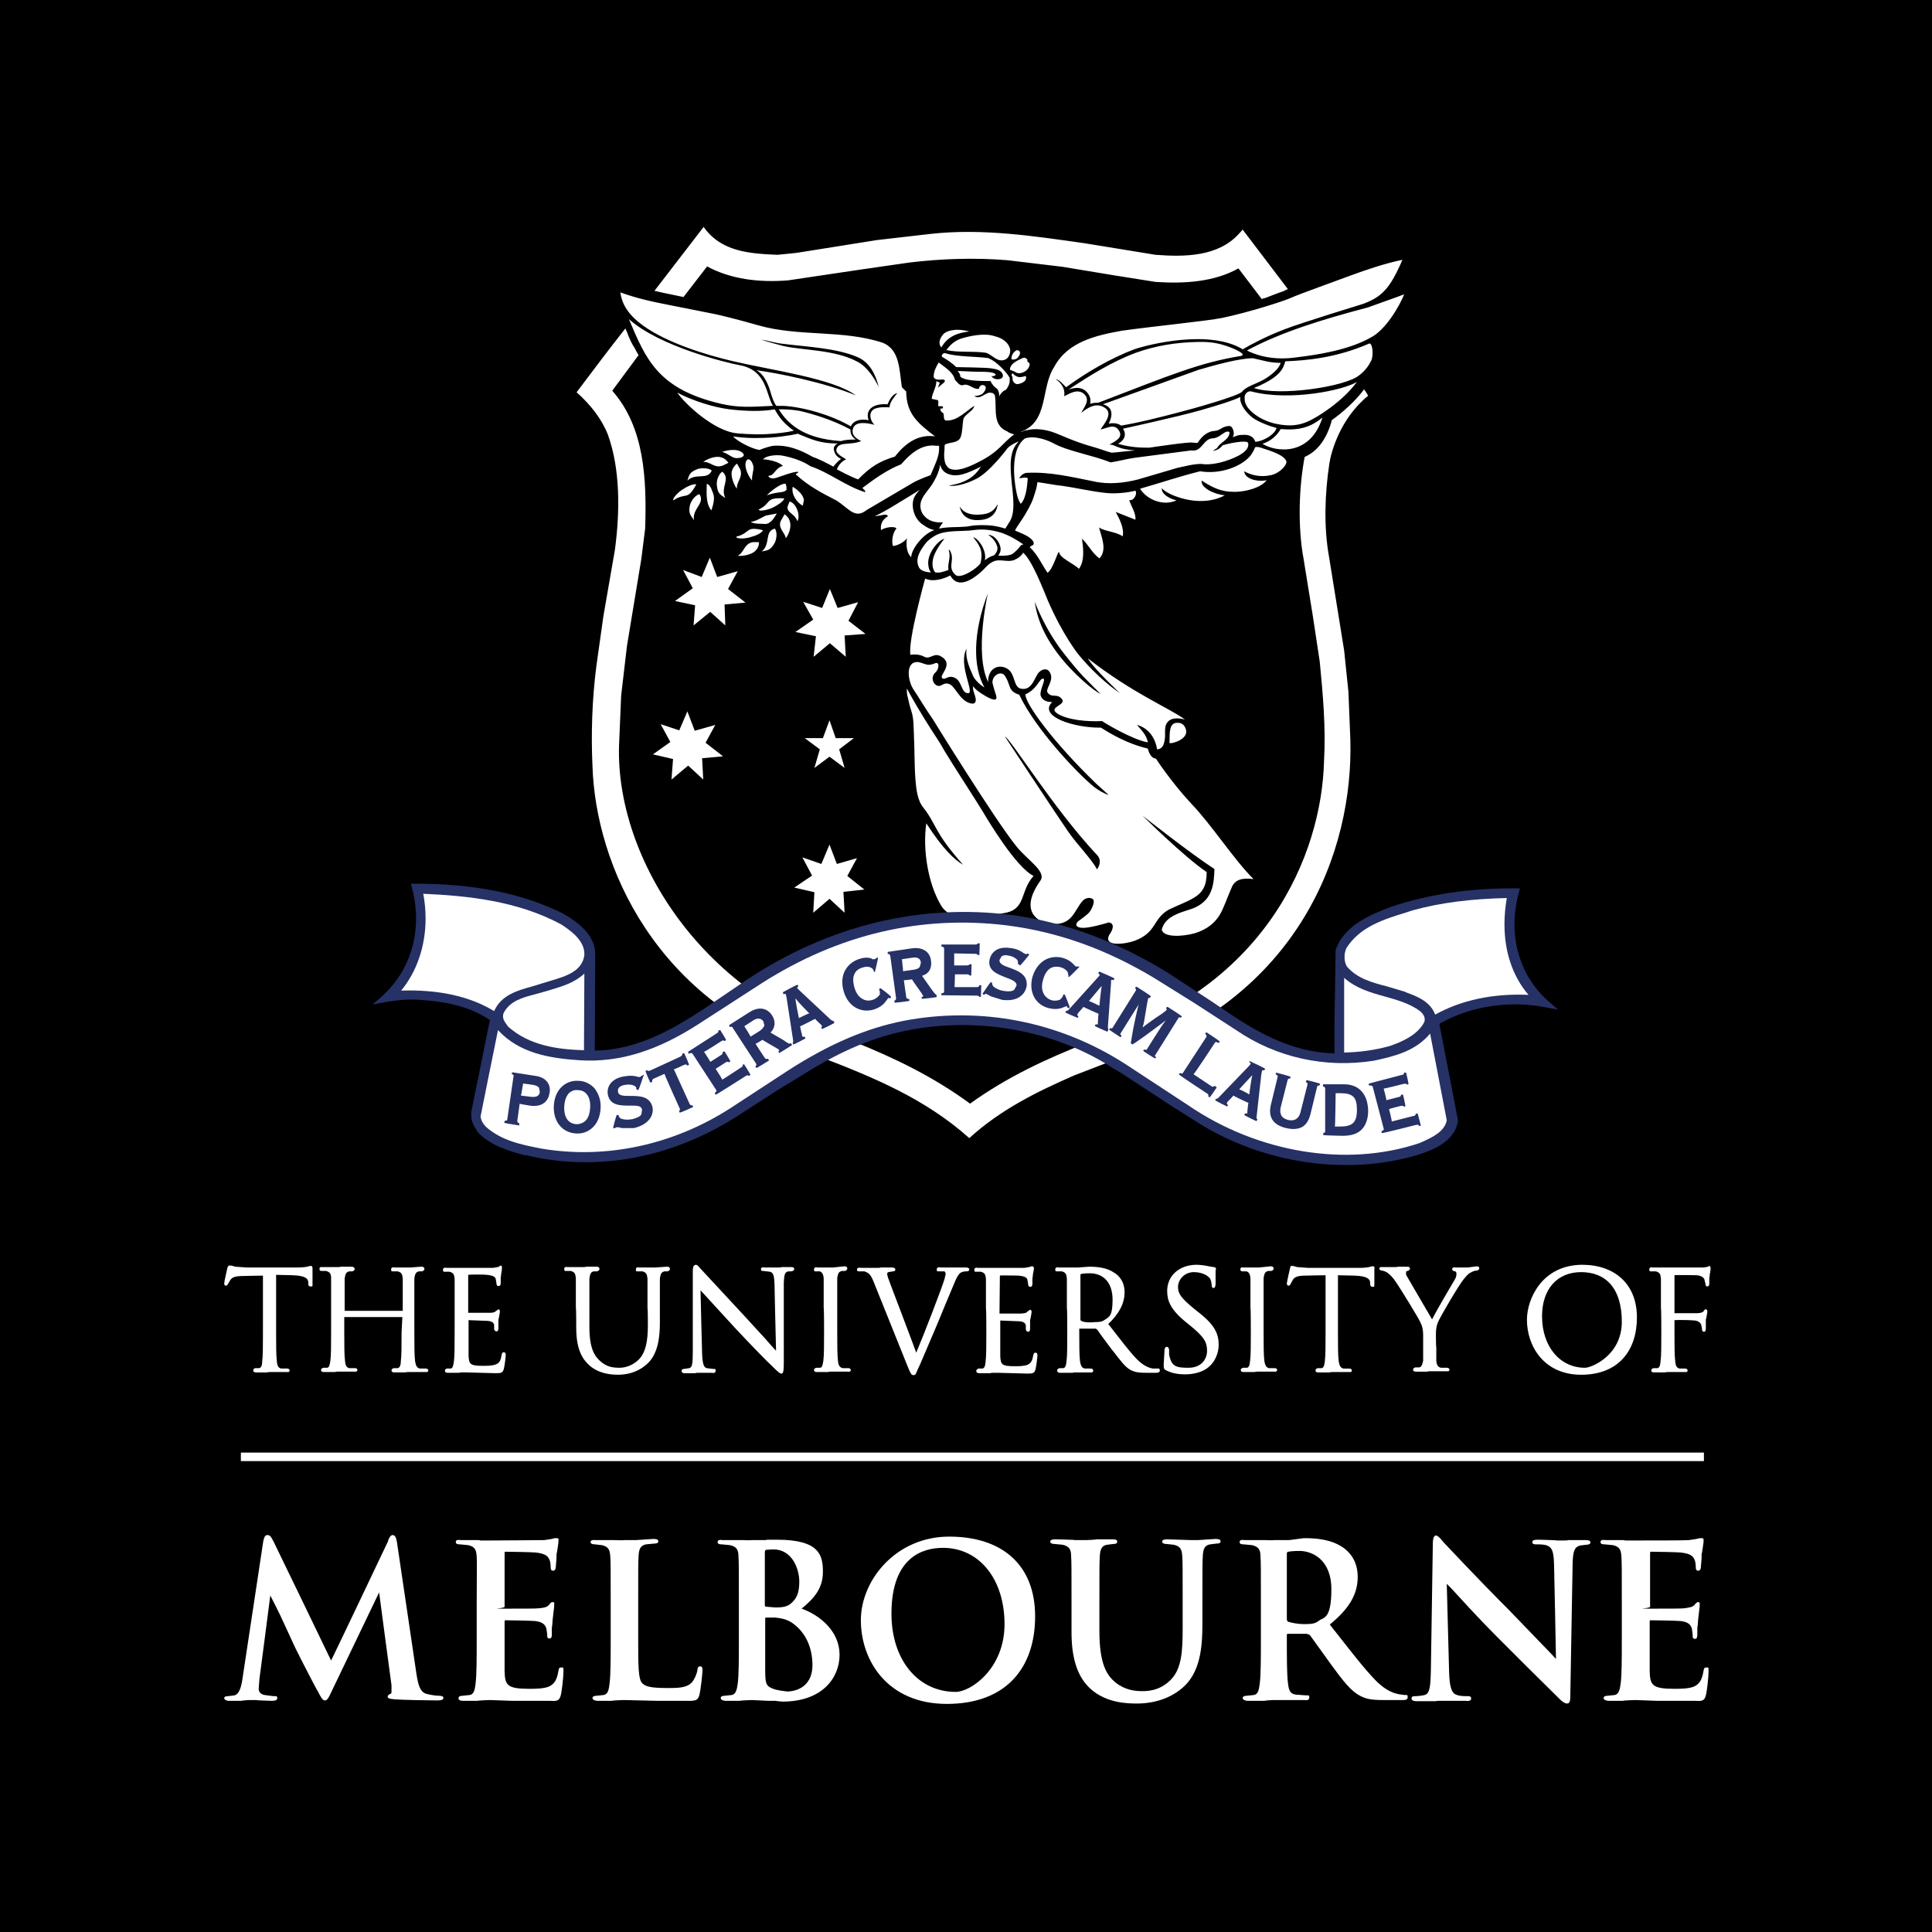<?xml version="1.0" encoding="UTF-8"?>
<svg id="Layer_1" data-name="Layer 1" xmlns="http://www.w3.org/2000/svg" xmlns:xlink="http://www.w3.org/1999/xlink" version="1.1" viewBox="0 0 498.9 498.9">
  <defs>
    <style>
      .cls-1 {
        clip-path: url(#clippath);
      }

      .cls-2 {
        fill: none;
      }

      .cls-2, .cls-3, .cls-4, .cls-5 {
        stroke-width: 0px;
      }

      .cls-6 {
        clip-path: url(#clippath-1);
      }

      .cls-7 {
        clip-path: url(#clippath-4);
      }

      .cls-8 {
        clip-path: url(#clippath-3);
      }

      .cls-9 {
        clip-path: url(#clippath-2);
      }

      .cls-10 {
        clip-path: url(#clippath-7);
      }

      .cls-11 {
        clip-path: url(#clippath-8);
      }

      .cls-12 {
        clip-path: url(#clippath-6);
      }

      .cls-13 {
        clip-path: url(#clippath-5);
      }

      .cls-14 {
        clip-path: url(#clippath-9);
      }

      .cls-3 {
        fill: #000;
      }

      .cls-15 {
        clip-path: url(#clippath-20);
      }

      .cls-16 {
        clip-path: url(#clippath-21);
      }

      .cls-17 {
        clip-path: url(#clippath-24);
      }

      .cls-18 {
        clip-path: url(#clippath-23);
      }

      .cls-19 {
        clip-path: url(#clippath-22);
      }

      .cls-20 {
        clip-path: url(#clippath-25);
      }

      .cls-21 {
        clip-path: url(#clippath-44);
      }

      .cls-22 {
        clip-path: url(#clippath-45);
      }

      .cls-23 {
        clip-path: url(#clippath-40);
      }

      .cls-24 {
        clip-path: url(#clippath-42);
      }

      .cls-25 {
        clip-path: url(#clippath-41);
      }

      .cls-26 {
        clip-path: url(#clippath-47);
      }

      .cls-27 {
        clip-path: url(#clippath-43);
      }

      .cls-28 {
        clip-path: url(#clippath-46);
      }

      .cls-29 {
        clip-path: url(#clippath-48);
      }

      .cls-30 {
        clip-path: url(#clippath-49);
      }

      .cls-31 {
        clip-path: url(#clippath-27);
      }

      .cls-32 {
        clip-path: url(#clippath-28);
      }

      .cls-33 {
        clip-path: url(#clippath-26);
      }

      .cls-34 {
        clip-path: url(#clippath-29);
      }

      .cls-35 {
        clip-path: url(#clippath-34);
      }

      .cls-36 {
        clip-path: url(#clippath-35);
      }

      .cls-37 {
        clip-path: url(#clippath-36);
      }

      .cls-38 {
        clip-path: url(#clippath-37);
      }

      .cls-39 {
        clip-path: url(#clippath-39);
      }

      .cls-40 {
        clip-path: url(#clippath-33);
      }

      .cls-41 {
        clip-path: url(#clippath-32);
      }

      .cls-42 {
        clip-path: url(#clippath-30);
      }

      .cls-43 {
        clip-path: url(#clippath-38);
      }

      .cls-44 {
        clip-path: url(#clippath-31);
      }

      .cls-45 {
        clip-path: url(#clippath-53);
      }

      .cls-46 {
        clip-path: url(#clippath-54);
      }

      .cls-47 {
        clip-path: url(#clippath-50);
      }

      .cls-48 {
        clip-path: url(#clippath-51);
      }

      .cls-49 {
        clip-path: url(#clippath-52);
      }

      .cls-50 {
        clip-path: url(#clippath-55);
      }

      .cls-51 {
        clip-path: url(#clippath-56);
      }

      .cls-52 {
        clip-path: url(#clippath-14);
      }

      .cls-53 {
        clip-path: url(#clippath-13);
      }

      .cls-54 {
        clip-path: url(#clippath-12);
      }

      .cls-55 {
        clip-path: url(#clippath-10);
      }

      .cls-56 {
        clip-path: url(#clippath-15);
      }

      .cls-57 {
        clip-path: url(#clippath-17);
      }

      .cls-58 {
        clip-path: url(#clippath-16);
      }

      .cls-59 {
        clip-path: url(#clippath-19);
      }

      .cls-60 {
        clip-path: url(#clippath-11);
      }

      .cls-61 {
        clip-path: url(#clippath-18);
      }

      .cls-4 {
        fill: #263166;
      }

      .cls-5 {
        fill: #fff;
      }
    </style>
    <clipPath id="clippath">
      <rect class="cls-2" width="498.9" height="498.9"/>
    </clipPath>
    <clipPath id="clippath-1">
      <rect class="cls-2" width="498.9" height="498.9"/>
    </clipPath>
    <clipPath id="clippath-2">
      <rect class="cls-2" width="498.9" height="498.9"/>
    </clipPath>
    <clipPath id="clippath-3">
      <rect class="cls-2" width="498.9" height="498.9"/>
    </clipPath>
    <clipPath id="clippath-4">
      <rect class="cls-2" width="498.9" height="498.9"/>
    </clipPath>
    <clipPath id="clippath-5">
      <rect class="cls-2" width="498.9" height="498.9"/>
    </clipPath>
    <clipPath id="clippath-6">
      <rect class="cls-2" width="498.9" height="498.9"/>
    </clipPath>
    <clipPath id="clippath-7">
      <rect class="cls-2" width="498.9" height="498.9"/>
    </clipPath>
    <clipPath id="clippath-8">
      <rect class="cls-2" width="498.9" height="498.9"/>
    </clipPath>
    <clipPath id="clippath-9">
      <rect class="cls-2" width="498.9" height="498.9"/>
    </clipPath>
    <clipPath id="clippath-10">
      <rect class="cls-2" width="498.9" height="498.9"/>
    </clipPath>
    <clipPath id="clippath-11">
      <rect class="cls-2" width="498.9" height="498.9"/>
    </clipPath>
    <clipPath id="clippath-12">
      <rect class="cls-2" width="498.9" height="498.9"/>
    </clipPath>
    <clipPath id="clippath-13">
      <rect class="cls-2" width="498.9" height="498.9"/>
    </clipPath>
    <clipPath id="clippath-14">
      <rect class="cls-2" width="498.9" height="498.9"/>
    </clipPath>
    <clipPath id="clippath-15">
      <rect class="cls-2" width="498.9" height="498.9"/>
    </clipPath>
    <clipPath id="clippath-16">
      <rect class="cls-2" width="498.9" height="498.9"/>
    </clipPath>
    <clipPath id="clippath-17">
      <rect class="cls-2" width="498.9" height="498.9"/>
    </clipPath>
    <clipPath id="clippath-18">
      <rect class="cls-2" width="498.9" height="498.9"/>
    </clipPath>
    <clipPath id="clippath-19">
      <rect class="cls-2" width="498.9" height="498.9"/>
    </clipPath>
    <clipPath id="clippath-20">
      <rect class="cls-2" width="498.9" height="498.9"/>
    </clipPath>
    <clipPath id="clippath-21">
      <rect class="cls-2" width="498.9" height="498.9"/>
    </clipPath>
    <clipPath id="clippath-22">
      <rect class="cls-2" width="498.9" height="498.9"/>
    </clipPath>
    <clipPath id="clippath-23">
      <rect class="cls-2" width="498.9" height="498.9"/>
    </clipPath>
    <clipPath id="clippath-24">
      <rect class="cls-2" width="498.9" height="498.9"/>
    </clipPath>
    <clipPath id="clippath-25">
      <rect class="cls-2" width="498.9" height="498.9"/>
    </clipPath>
    <clipPath id="clippath-26">
      <rect class="cls-2" width="498.9" height="498.9"/>
    </clipPath>
    <clipPath id="clippath-27">
      <rect class="cls-2" width="498.9" height="498.9"/>
    </clipPath>
    <clipPath id="clippath-28">
      <rect class="cls-2" width="498.9" height="498.9"/>
    </clipPath>
    <clipPath id="clippath-29">
      <rect class="cls-2" width="498.9" height="498.9"/>
    </clipPath>
    <clipPath id="clippath-30">
      <rect class="cls-2" width="498.9" height="498.9"/>
    </clipPath>
    <clipPath id="clippath-31">
      <rect class="cls-2" width="498.9" height="498.9"/>
    </clipPath>
    <clipPath id="clippath-32">
      <rect class="cls-2" width="498.9" height="498.9"/>
    </clipPath>
    <clipPath id="clippath-33">
      <rect class="cls-2" width="498.9" height="498.9"/>
    </clipPath>
    <clipPath id="clippath-34">
      <rect class="cls-2" width="498.9" height="498.9"/>
    </clipPath>
    <clipPath id="clippath-35">
      <rect class="cls-2" width="498.9" height="498.9"/>
    </clipPath>
    <clipPath id="clippath-36">
      <rect class="cls-2" width="498.9" height="498.9"/>
    </clipPath>
    <clipPath id="clippath-37">
      <rect class="cls-2" width="498.9" height="498.9"/>
    </clipPath>
    <clipPath id="clippath-38">
      <rect class="cls-2" width="498.9" height="498.9"/>
    </clipPath>
    <clipPath id="clippath-39">
      <rect class="cls-2" width="498.9" height="498.9"/>
    </clipPath>
    <clipPath id="clippath-40">
      <rect class="cls-2" width="498.9" height="498.9"/>
    </clipPath>
    <clipPath id="clippath-41">
      <rect class="cls-2" width="498.9" height="498.9"/>
    </clipPath>
    <clipPath id="clippath-42">
      <rect class="cls-2" width="498.9" height="498.9"/>
    </clipPath>
    <clipPath id="clippath-43">
      <rect class="cls-2" width="498.9" height="498.9"/>
    </clipPath>
    <clipPath id="clippath-44">
      <rect class="cls-2" width="498.9" height="498.9"/>
    </clipPath>
    <clipPath id="clippath-45">
      <rect class="cls-2" width="498.9" height="498.9"/>
    </clipPath>
    <clipPath id="clippath-46">
      <rect class="cls-2" width="498.9" height="498.9"/>
    </clipPath>
    <clipPath id="clippath-47">
      <rect class="cls-2" width="498.9" height="498.9"/>
    </clipPath>
    <clipPath id="clippath-48">
      <rect class="cls-2" width="498.9" height="498.9"/>
    </clipPath>
    <clipPath id="clippath-49">
      <rect class="cls-2" width="498.9" height="498.9"/>
    </clipPath>
    <clipPath id="clippath-50">
      <rect class="cls-2" width="498.9" height="498.9"/>
    </clipPath>
    <clipPath id="clippath-51">
      <rect class="cls-2" width="498.9" height="498.9"/>
    </clipPath>
    <clipPath id="clippath-52">
      <rect class="cls-2" width="498.9" height="498.9"/>
    </clipPath>
    <clipPath id="clippath-53">
      <rect class="cls-2" width="498.9" height="498.9"/>
    </clipPath>
    <clipPath id="clippath-54">
      <rect class="cls-2" width="498.9" height="498.9"/>
    </clipPath>
    <clipPath id="clippath-55">
      <rect class="cls-2" width="498.9" height="498.9"/>
    </clipPath>
    <clipPath id="clippath-56">
      <rect class="cls-2" width="498.9" height="498.9"/>
    </clipPath>
  </defs>
  <rect class="cls-3" width="498.9" height="498.9"/>
  <g>
    <g class="cls-1">
      <path class="cls-5" d="M58.7,327.5c0,.1-.8,3.4-.8,3.9s.2.6.4.6c.4,0,.5-.3.6-.5l.6-1c.5-.7,1.3-1,3.4-1,0,0,3.9-.1,5-.1v14.6c0,3.3,0,6.2-.2,7.6,0,1.1-.3,1.6-.8,1.7h-1c-.4.1-.5.3-.5.6,0,.5.6.5.8.5h2.9c0-.1.6-.1.6-.1h4.3c.8.1.8-.3.8-.4,0-.2-.2-.5-.6-.5h-1.6c-.8-.2-1-.8-1.1-1.8-.2-1.5-.2-4.3-.2-7.7v-14.7c.5,0,4.2.1,4.2.1,3.4.1,4,.9,4.1,1.7v.4c0,.3,0,.8.6.8s.5,0,.5-.7v-3.9c0-.2,0-.7-.4-.7h-.3c-.5.2-1.4.4-3.1.4h-13.3l-2.8-.2-1.1-.3h-.4c-.4,0-.5.3-.6.7"/>
    </g>
    <g class="cls-6">
      <path class="cls-5" d="M106.4,327.3h-4.6c-.2-.1-.8-.1-.8.5s.2.5.6.5h1.1c1,.3,1.2.7,1.3,1.9v7.6c0,0,0,.7,0,.7h-15c0-.1,0-.8,0-.8v-7.6c.2-1.2.4-1.6,1.2-1.8h.8c.3-.1.6-.3.6-.6s-.3-.6-.8-.6h-2.9c0,.1-.6.1-.6.1h-4c-.6-.1-.8.1-.8.5s.2.5.6.5h1.1c1,.3,1.3.7,1.3,1.9v7.6c0,0,0,6.2,0,6.2,0,3.3,0,6.2-.2,7.6-.2,1.1-.3,1.6-.8,1.7h-1c-.4.1-.6.3-.6.6,0,.5.6.5.8.5h2.9c0-.1.6-.1.6-.1h4.3c.7.1.8-.3.8-.4,0-.2-.2-.5-.5-.5h-1.6c-.8-.2-1-.8-1.1-1.8-.2-1.5-.2-4.3-.2-7.7v-3.7h15c0,.1-.2,3.9-.2,3.9,0,3.3,0,6.2-.2,7.6,0,1-.3,1.6-.8,1.7h-1c-.4.1-.6.3-.6.6,0,.5.6.5.8.5h2.9c0-.1.6-.1.6-.1h4.4c.8.1.8-.3.8-.4,0-.2-.2-.5-.6-.5h-1.6c-.8-.2-1-.8-1.2-1.8-.2-1.5-.2-4.3-.2-7.7v-13.8c.2-1.2.4-1.6,1.2-1.8h.8c.3-.1.6-.3.6-.6,0-.6-.6-.6-.8-.6l-2.7.2Z"/>
    </g>
    <g class="cls-9">
      <path class="cls-5" d="M129,327.1h-.2c0,.1-1.5.3-1.5.3h-12.1c-.2-.1-.8-.1-.8.5s.2.5.6.5h1.1c1,.3,1.2.7,1.3,1.9v7.6c0,0,0,6.2,0,6.2,0,3.3,0,6.2-.2,7.6-.2,1.1-.3,1.6-.8,1.7h-1c-.4.1-.5.3-.5.6,0,.5.6.5.8.5h2.9c0-.1.6-.1.6-.1h1.3l7.4.2c1.4,0,1.9,0,2.2-1.1.2-.7.5-3.2.5-3.5s0-.8-.5-.8-.5.5-.6.8c-.2,1.4-.6,2-1.4,2.3-.9.4-2.4.4-3.3.4-3.4,0-3.7-.4-3.8-2.6v-9.2l5,.2c1.2.1,1.5.6,1.6,1v1.1c0,.3.3.6.6.6.5,0,.5-.6.5-.9v-2.2c.1,0,.4-2,.4-2,0-.5-.3-.6-.4-.6l-.7.5c-.3.3-.7.4-1.5.4h-5.6c0,.1,0-9.8,0-9.8.4-.1,4.2-.1,4.8,0,1.9.2,2.1.6,2.3,1l.2,1.2c0,.7.4.7.6.7s.4-.1.5-.6v-1.8c.1,0,.1-.6.1-.6l.2-1.2v-.5c.1-.5-.2-.6-.3-.6l-.5.3Z"/>
    </g>
    <g class="cls-8">
      <path class="cls-5" d="M169.4,327.3h-4.4c-.2-.1-.8-.1-.8.5s.2.5.6.5h1.1c1,.3,1.2.8,1.3,1.9v7.6c.1,0,.1,4.4.1,4.4,0,4.2-.6,6.8-2,8.5-1.3,1.5-3.3,2.5-5.3,2.5s-3.5-.3-5.2-1.9c-1.3-1.2-2.6-3.2-2.6-8.6v-12.6c.2-1.2.4-1.7,1.2-1.8h.8c.3-.1.6-.3.6-.6,0-.6-.6-.6-.8-.6h-2.6c0,.1-.9.1-.9.1h-4c-.2-.1-.8-.1-.8.5s.2.5.6.5h1.1c1,.3,1.2.7,1.3,1.9v7.6c.1,0,.1,5.2.1,5.2,0,5.7,1.7,8.1,3.2,9.5,2.4,2.3,5.7,2.6,7.5,2.6s4.8-.3,7.5-2.7c3-2.6,3.4-7.2,3.4-10.8v-11.4c.2-1.2.4-1.6,1.2-1.8h.8c.3-.1.6-.3.6-.6,0-.6-.6-.6-.8-.6l-2.8.2Z"/>
    </g>
    <g class="cls-7">
      <path class="cls-5" d="M178.9,328.8v20.3c0,3.2-.2,4-.9,4.2l-1.4.2c-.4,0-.6.2-.6.5,0,.6.6.6.8.6h2.8c0-.1.6-.1.6-.1h3.7c.2.1.9.1.9-.5s-.1-.5-.6-.5l-1.7-.2c-.7-.2-1.1-.9-1.2-3.9,0,0-.4-14.9-.4-16.2.9,1,8.8,9.6,8.8,9.6,3.8,4.1,8.9,9.3,9.3,9.6,2,2,2.4,2.3,2.8,2.3s.6-.4.6-2.8v-20.7c.1-2.2.3-2.7,1.2-2.9h.8c.5-.1.7-.4.7-.6,0-.5-.6-.5-.9-.5h-2.4c0,.1-.6.1-.6.1h-3.7c-.3-.1-1-.1-1,.4s.2.5.6.5l1.7.2c.8.2,1.1.7,1.2,3.1,0,0,.3,14,.4,17.3-.7-.7-2.6-2.9-2.6-2.9l-5.4-5.9-11.6-12.5c-.5-.6-.8-.9-1.1-.9-.8.1-.8.9-.8,2.2"/>
    </g>
    <g class="cls-13">
      <path class="cls-5" d="M215.2,327.3h-4.2c-.2-.1-.8-.1-.8.5s.2.5.5.5h1c.5.2.9.6,1,1.8v7.6c.1,0,.1,6.2.1,6.2,0,3.3,0,6.2-.2,7.6-.2,1.1-.3,1.6-.8,1.7h-1c-.4.1-.6.3-.6.6,0,.5.6.5.8.5h2.9c0-.1.6-.1.6-.1h4.4c.8.1.8-.3.8-.4,0-.2-.2-.5-.5-.5h-1.6c-.8-.2-1.1-.8-1.2-1.8-.2-1.5-.2-4.3-.2-7.7v-13.8c.2-1.2.4-1.6,1.2-1.8h.8c.3-.1.6-.3.6-.6,0-.6-.6-.6-.8-.6l-2.8.3Z"/>
    </g>
    <g class="cls-12">
      <path class="cls-5" d="M246.8,327.3h-3.9c-.4-.1-1-.1-1,.5s.1.5.7.5h1.3c.2.2.3.5.3.7l-.3,1.3c-.7,2.3-5.1,13.8-7.3,19-.4-1.2-6.6-17.5-6.6-17.5-.5-1.3-.9-2.4-.9-2.8s.1-.3.3-.5l1.2-.2c.6,0,.6-.4.6-.5,0-.5-.8-.5-1.2-.5h-2.6c0,.1-.7.1-.7.1h-4.2c-.5-.1-1.2-.1-1.2.4s.2.5.6.5h1.3c1.1.4,1.6.7,2.4,2.7l8.8,21.9c.7,1.7.9,2.2,1.5,2.2s.6-.4,1.1-1.5l.6-1.3,4.4-10.3,2.1-5.1,2.1-5c.9-2.3,1.4-2.9,1.8-3.2.6-.4,1.3-.4,1.6-.4.6,0,.7-.3.7-.5,0-.3-.3-.5-.9-.5h-2.6Z"/>
    </g>
    <g class="cls-10">
      <path class="cls-5" d="M266.2,327.1h-.2c0,.1-1.5.3-1.5.3h-12.1c-.2-.1-.8-.1-.8.5s.2.5.6.5h1.1c1,.3,1.2.7,1.3,1.9v7.6c.1,0,.1,6.2.1,6.2,0,3.3,0,6.2-.2,7.6-.1,1.1-.3,1.6-.8,1.7h-1c-.4.1-.6.4-.6.6,0,.6.6.6.8.6h2.9c0-.1.6-.1.6-.1h1.4l7.4.2c1.4,0,1.9,0,2.2-1.1.2-.8.5-3.2.5-3.5s0-.8-.5-.8-.5.5-.6.7c-.2,1.4-.6,2-1.4,2.4-.9.4-2.4.4-3.3.4-3.4,0-3.7-.4-3.8-2.6v-9.2l5,.2c1.3.1,1.5.7,1.6,1v1.1c.1.4.3.6.6.6.5,0,.5-.6.5-.9v-2.2c.1,0,.4-2,.4-2,0-.5-.3-.6-.4-.6l-.7.5c-.3.4-.7.4-1.6.5h-5.6c0,.1.1-9.8.1-9.8-.1-.1,4.8,0,4.8,0,1.9.2,2.1.6,2.3,1l.2,1.2c0,.7.4.7.6.7s.4-.1.5-.6v-1.7c.1,0,.1-.7.1-.7l.3-1.7c0-.5-.3-.6-.4-.6h-.4Z"/>
    </g>
    <g class="cls-11">
      <path class="cls-5" d="M279.1,341q-.1-.1-.1-.2v-11.6q0-.1.1-.2c.3-.1,1.2-.2,2.3-.2,3.7,0,5.9,2.6,5.9,6.8s-.8,4.4-2,5.2c-.8.6-1.7.6-2.5.6-1.8.2-3.3,0-3.7-.4M278.5,327.3h-5.2c-.2-.1-.8-.1-.8.5s.2.5.6.5h1.1c1,.3,1.2.7,1.3,1.9v7.6c.1,0,.1,6.2.1,6.2,0,3.3,0,6.2-.2,7.6-.1,1-.3,1.6-.8,1.7h-1c-.4.1-.6.3-.6.6,0,.6.6.6.8.6h3.2c.1-.1.6-.1.6-.1h3.9c.8.1.8-.3.8-.5s-.2-.5-.6-.5h-1.6c-.8-.2-1-.8-1.2-1.8-.2-1.5-.2-4.3-.2-7.7v-.8h4.3c0,.1.3.2.3.2l1.2,1.7,2.6,3.5.5.6c1.8,2.3,2.9,3.9,4.4,4.7,1,.5,1.9.7,3.9.7h2.5c.4,0,1.1,0,1.1-.6s-.3-.5-.6-.5h-1.3c-.9-.2-2.4-.7-4.2-2.6-1.9-2-4-4.8-6.5-8,0,0-.5-.6-.7-.9,2.8-2.7,4.2-5.3,4.2-8.2s-1.6-4.4-2.6-5c-2-1.4-4.5-1.6-6.6-1.6l-2.7.2Z"/>
    </g>
    <g class="cls-14">
      <path class="cls-5" d="M301.4,333.4c0,2.4.8,4.7,4.7,7.9l1.6,1.3c3.1,2.6,4,3.9,4,6.2s-1.6,4.4-4.8,4.4-4.4-.3-5-3.4v-1.3c-.1-.2-.1-.7-.6-.7s-.5.5-.6.8v.3l-.2,3.4c0,.9,0,1.3.7,1.6,1.4.7,3,1,4.9,1s4.1-.5,5.5-1.5c2.3-1.6,3.1-4.2,3.1-6.1,0-2.8-.9-5.1-5.3-8.5l-1-.8c-3.4-2.8-4.2-3.9-4.2-5.7s1.6-3.8,4.1-3.8,3.9,1.2,4.2,1.7c.2.3.4,1.3.4,1.7s.1.7.5.7.5-.7.5-1.1v-3.5c.1,0,.1-.3.1-.3,0-.5-.5-.5-.6-.5l-1.2-.2c-1-.2-2.1-.4-3.4-.4-4.3.1-7.4,2.8-7.4,6.8"/>
    </g>
    <g class="cls-55">
      <path class="cls-5" d="M325.2,327.3h-4.1c-.6-.1-.8.1-.8.5s.2.5.6.5h1c.5.2.9.5,1,1.8v7.6c.1,0,.1,6.2.1,6.2,0,3.3,0,6.2-.2,7.6-.1,1.1-.3,1.6-.8,1.7h-1c-.4.1-.6.3-.6.6,0,.5.6.5.8.5h2.9c0-.1.6-.1.6-.1h4.3c.7.1.8-.3.8-.4,0-.2-.2-.5-.5-.5h-1.6c-.8-.2-1-.8-1.2-1.8-.2-1.5-.2-4.3-.2-7.7v-13.8c.2-1.2.4-1.6,1.2-1.8h.8c.3-.1.6-.3.6-.6,0-.6-.6-.6-.8-.6l-2.9.3Z"/>
    </g>
    <g class="cls-60">
      <path class="cls-5" d="M333.1,327.6c0,.1-.8,3.4-.8,3.8s.2.6.4.6c.4,0,.5-.3.6-.5l.6-1.1c.5-.7,1.3-1,3.4-1,0,0,3.9-.1,5-.1v14.7c0,3.3,0,6.2-.2,7.6-.1,1-.3,1.6-.8,1.7h-1c-.4.1-.6.3-.6.6,0,.5.6.5.8.5h2.9c0-.1.6-.1.6-.1h4.3c.7.1.8-.2.8-.4s-.2-.5-.6-.5h-1.6c-.8-.2-1-.8-1.2-1.8-.2-1.5-.2-4.3-.2-7.6v-14.7c.5,0,4.2.1,4.2.1,3.4.1,4,.9,4.1,1.7v.4c0,.3.1.8.6.8s.5,0,.5-.7v-3.9c.1-.2.1-.7-.3-.7h-.4c-.5.2-1.4.4-3.1.4h-13.3l-2.8-.2-1.1-.3h-.4c-.1-.2-.3.2-.4.7"/>
    </g>
    <g class="cls-54">
      <path class="cls-5" d="M379.1,327.3h-3.3c-.7-.1-.8.2-.8.4,0,.4.3.5.7.6.2,0,.4.1.4.7s-.2,1.1-.6,1.7c-.6,1-4.6,7.8-5.7,10-1.2-2-5.7-9.8-6.3-10.8s-.4-.9-.4-1.3.1-.3.3-.4h.2c.2-.2.5-.3.5-.6s-.2-.5-.7-.5h-2.5c0,.1-.5.1-.5.1h-3.5c-.7-.1-.7.3-.7.4,0,.3.3.5.6.5s.9.2,1.4.5c.7.5,1.6,1.4,2.3,2.5,1.3,1.9,6,9.6,6.2,10.2.5,1,.8,1.8.8,3.6v6.5c-.2.7-.3,1.6-1,1.7h-1c-.4.1-.6.3-.6.6,0,.5.6.5.8.5h2.9c0-.1.6-.1.6-.1h4.3c.8.1.8-.3.8-.4,0-.2-.2-.5-.6-.5h-1.6c-.8-.2-1.1-.7-1.2-1.8v-3.5c-.1,0-.1-3-.1-3,0-1.1,0-2.2.5-3.4.6-1.5,5.5-9.8,6.7-11.2.8-1,1.2-1.4,1.8-1.7.5-.3,1.1-.5,1.5-.5s.7-.3.7-.6-.2-.5-.7-.5l-2.2.3Z"/>
    </g>
    <g class="cls-53">
      <path class="cls-5" d="M398.2,339.9c0-7,3.9-11.4,10.1-11.4s10.5,4,10.5,12.8-7.9,11.9-9.5,11.9c-6.5,0-11.1-5.5-11.1-13.3M394.3,340.8c0,6.8,4.4,14.2,14,14.2s14.4-6.2,14.4-14.8-5.7-13.6-14.2-13.6c-10.3.1-14.2,8.8-14.2,14.2"/>
    </g>
    <g class="cls-52">
      <path class="cls-5" d="M441.1,327.1h-.2c0,.1-1.1.2-1.1.2h-13.1c-.2-.1-.8-.1-.8.5s.2.5.6.5h1.1c1,.3,1.2.7,1.3,1.9v7.6c.1,0,.1,6.2.1,6.2,0,3.3,0,6.2-.2,7.6-.1,1.1-.3,1.6-.8,1.7h-1c-.4.1-.6.3-.6.6,0,.5.6.5.8.5h2.9c0-.1.6-.1.6-.1h4.3c.8.1.8-.3.8-.4,0-.2-.2-.5-.6-.5h-1.5c-.8-.2-1-.8-1.1-1.8-.2-1.5-.2-4.3-.2-7.7v-3c1.3-.1,4.5,0,5.3.1.9.1,1.5.7,1.6,1.1l.2,1v.2c0,.3.2.6.5.6.5,0,.5-.6.5-.9v-2.3c.1,0,.4-2,.4-2,0-.5-.3-.6-.4-.6-.3,0-.4.2-.5.4-.3.4-.6.5-1.5.6h-6.1v-9.8c0-.1,5.5,0,5.5,0,1.3,0,2,.6,2.2,1l.3,1.2c0,.7.4.7.5.7.2,0,.4-.1.5-.6v-1.8c.1,0,.1-.6.1-.6l.2-1.2v-.5c.1-.3-.1-.6-.4-.6l-.2.2Z"/>
    </g>
    <g class="cls-56">
      <rect class="cls-5" x="62.2" y="375.1" width="377.8" height="2.2"/>
    </g>
    <g class="cls-58">
      <path class="cls-5" d="M100.3,397.8s-13.5,28.4-14.8,31c-.2-.5-14.8-30.6-14.8-30.6-.7-1.4-1-1.8-1.6-1.8s-.8.3-1.1,1.5l-5.4,35.7c-.3,2-.8,3.9-2.1,4.2l-1.6.2c-.2,0-1,0-1,.5s.8.7,1.1.7h3.4c0-.1,2.1-.2,2.1-.2h1.7c0,.1,4,.2,4,.2.7,0,1.4-.1,1.4-.7s-.3-.5-1-.5l-2.3-.3c-1-.2-1.5-.8-1.5-1.6l.2-2.6s2.5-19,2.8-21.5c.4.7,2.7,5.4,2.7,5.4l3,6.5c.6,1.5,4.9,9.8,6.3,12.4l.2.3c.8,1.6,1.3,2.5,1.9,2.5s.9-.5,2.1-3.1l11.9-24.8c0,.2,3.2,24,3.2,24,0,.5,0,.9,0,1.2,0,.7,0,1-.3,1-.4.2-.7.4-.7.7,0,.5.6.6,1.7.7,2.2.2,9.7.3,11.1.3s1.6-.3,1.6-.7-.7-.5-1-.5c-.7,0-1.8-.1-3.4-.5-1.6-.5-2.1-2.1-2.6-5.4l-5-33.8c-.2-1.2-.5-1.8-1.1-1.8-.5,0-.8.5-1.2,1.4"/>
    </g>
    <g class="cls-57">
      <path class="cls-5" d="M143.1,397.3h-.3c0,.1-2.3.4-2.3.4-.9,0-9.9.1-13.7.1h-2.8c0-.1-.6-.1-.6-.1h-4.4c-.7-.1-1.3-.1-1.3.5s.7.6,1.1.6l2.1.2c1.8.4,2.1,1.3,2.2,3s0,3.2,0,11.6v9.6c0,5,0,9.3-.3,11.6-.2,1.8-.5,2.7-1.5,2.9l-1.9.2c-.4,0-1,.1-1,.6s.4.7,1.2.7h3.8c0-.1,3.1-.2,3.1-.2l5.7.2h9.5c2.1.1,2.7.1,3.1-1.4.3-1.1.7-4.8.7-6.1s0-1.1-.6-1.1-.6.4-.7.9c-.4,2.3-1,3.3-2.4,4-1.4.6-3.7.6-5.1.6-5.7,0-6.3-.9-6.4-4.5v-12.8c0-.4.1-.4.2-.4,1.2,0,6.7.1,7.7.2,1.7.2,2.6.8,2.9,2l.2,1.4v.5c0,.4.2.6.6.6.6,0,.6-.7.6-1.2v-1.7c.1,0,.2-1.9.2-1.9l.4-3.4v-.6c.1-.4,0-.6-.4-.6s-.6.3-.9.7c-.5.6-1.3.8-2.6.9-.8.1-3.9.1-8.7.1s-.2,0-.2-.5v-13.8c0-.4.1-.4.2-.4,1.1,0,6.8.1,7.8.2,2.7.3,3.2,1,3.6,1.9.3.7.3,1.8.3,1.9,0,.3,0,.9.6.9s.6-.5.7-.7l.2-2.5v-1.1c.1,0,.5-3,.5-3v-.5c.1-.2.1-.6-.4-.6h-.8Z"/>
    </g>
    <g class="cls-61">
      <path class="cls-5" d="M164.2,397.7h-2.9c0,.1-2.8,0-2.8,0h-4.7c-.6-.1-1.3,0-1.3.5s.7.6,1.1.6l1.8.2c1.8.4,2.1,1.3,2.2,3,.1,1.7.1,3.2.1,11.6v9.6c0,5,0,9.3-.3,11.6-.2,1.8-.5,2.7-1.5,2.9l-1.9.2c-.4,0-1,.1-1,.6s.9.7,1.2.7h3.8c0-.1,3.1-.2,3.1-.2l8.5.2h7.4c2.9.1,3.2-.2,3.6-1.5.4-1.6.8-5.7.8-6.3s0-1.1-.6-1.1-.7.6-.7.9c-.1,1-.8,2.5-1.4,3.2-1.3,1.4-3.2,1.5-6.3,1.5-4.4,0-5.7-.4-6.5-1.2-1.1-.9-1.1-4.7-1.1-11.7v-9.6c0-8.3,0-9.8.1-11.6.1-2,.6-2.7,1.9-3l2.1-.2c.6,0,1.1-.1,1.1-.6s-.6-.6-1.3-.6l-4.5.3Z"/>
    </g>
    <g class="cls-59">
      <path class="cls-5" d="M197.9,397.7h-3.9c0,.1-2.1,0-2.1,0h-5.3c-.6-.1-1.3-.1-1.3.5s.7.6,1.1.6l2.1.2c1.8.4,2.2,1.3,2.2,3,.1,1.7.1,3.2.1,11.6v9.6c0,5,0,9.3-.3,11.6-.2,1.5-.5,2.7-1.5,2.9l-1.9.2c-.4,0-1,.1-1,.6s.9.7,1.2.7h3.8c0-.1,3.1-.2,3.1-.2l4.1.2h2.1c0,.1,1.7.2,1.7.2,10.2,0,14.7-6.1,14.7-12.1s-5-10.2-9.8-11.9c3.3-2.7,5.5-5.3,5.5-9.5s-.8-8.3-11.8-8.3h-2.8ZM199.7,400.1c4.9,0,6.7,5.1,6.7,8.3s-.8,4.5-2.2,5.7c-.9.8-2.2,1-3.9,1l-2.5-.2c-.2,0-.3-.1-.3-.5v-13.4c0-.6.1-.7.4-.8.1,0,1.8-.1,1.8-.1M199.4,436c-1.7-.7-1.8-1.5-1.8-5.1v-13c0-.2.1-.2.2-.2h2.3c2.1.2,3.3.6,4.5,1.4h0c4.7,3.3,5.2,8.6,5.2,10.8,0,6.5-5.4,6.9-6.5,6.9-1.2-.2-2.4-.2-3.9-.8"/>
    </g>
    <g class="cls-15">
      <path class="cls-5" d="M222.3,418.4c0,10.4,6.9,21.6,22.2,21.6s22.8-9.3,22.8-22.6-8.5-20.6-22.2-20.6-22.8,11.2-22.8,21.6M230.2,416.7c0-14.8,8.3-17,13.3-17,9.4,0,15.9,8.1,15.9,19.7s-8.8,17.5-12.6,17.5c-9.8,0-16.6-8.3-16.6-20.2"/>
    </g>
    <g class="cls-16">
      <path class="cls-5" d="M309.3,397.7h-1.6c-.1,0-6.3-.2-6.3-.2-.6,0-1.3.1-1.3.6s.7.6,1.1.6l1.9.2c1.8.4,2.1,1.3,2.2,3s.1,3.2.1,11.6v6.8c0,5.9-.2,10.6-3.1,13.5s-6.1,2.9-7.4,2.9c-1.9,0-4.4-.3-6.8-2.2-2.2-1.8-4.2-4.6-4.2-13.3v-7.7c0-8.3,0-9.8.1-11.6.1-2,.6-2.8,1.9-3l1.6-.2c.3,0,1,0,1-.6s-.7-.6-1.3-.6h-4c0,.1-2.7.2-2.7.2h-2.9c0-.1-5.1-.2-5.1-.2-.6,0-1.3.1-1.3.6s.7.6,1.1.6l2.1.2c1.8.4,2.2,1.3,2.2,3,.1,1.7.1,3.2.1,11.6v8c0,6.9,1.6,11.6,4.9,14.6,4.2,3.8,9.8,3.8,12.2,3.8s7.4-.5,11.5-4c4.6-3.9,5.2-10.3,5.2-16.6v-5.9c0-8.3,0-9.8.1-11.6.1-2,.6-2.8,1.9-3l1.6-.2c.6,0,1.1-.1,1.1-.6s-.7-.6-1.3-.6l-4.6.3Z"/>
    </g>
    <g class="cls-19">
      <path class="cls-5" d="M332.9,397.7h-4c0,.1-2.2,0-2.2,0h-5.3c-.6-.1-1.3-.1-1.3.5s.7.6,1.1.6l2.1.2c1.8.4,2.2,1.3,2.2,3,.1,1.7.1,3.2.1,11.6v9.6c0,5,0,9.3-.3,11.6-.2,1.5-.4,2.7-1.5,2.9l-1.9.2c-.4,0-1,.1-1,.6s.9.7,1.2.7h4.5c0-.1,2.2-.2,2.2-.2h8.1c.3.1,1.2.1,1.2-.6s-.1-.6-.8-.6l-2.7-.2c-1.5-.2-1.8-1.2-2-2.9-.3-2.3-.3-6.6-.3-11.7v-.8c0-.2.1-.3.3-.3h4.8c.4.1.7.2.9.4l2.6,3.6,2.8,3.9c3.2,4.4,5.2,6.9,7.5,8.1,1.5.8,2.9,1.1,5.9,1.1h5.2c.4,0,1.2,0,1.2-.7s-.1-.6-.8-.6l-1.5-.2c-.9-.2-3.1-.6-6.1-3.7-2.8-2.9-5.9-6.9-9.9-12,0,0-1.7-2.1-1.8-2.3,5-4.1,7.2-7.8,7.2-12.3s-2.5-6.7-3.8-7.6c-3.1-2.1-6.8-2.4-10.1-2.4l-3.8.5ZM332.7,418.8c-.3-.1-.4-.3-.4-.9v-16.6c0-.4.1-.6.4-.6.5-.1,1.4-.2,2.9-.2,3.1,0,8.2,2.1,8.2,9.9s-2,7.2-3.2,8.1c-.9.7-1.6.9-3.8.9-1.5,0-3.1-.3-4.1-.6"/>
    </g>
    <g class="cls-18">
      <path class="cls-5" d="M370,398.6l-.5,32.4c-.1,4.7-.3,6.3-1.6,6.7-.8.2-1.9.3-2.4.3s-1,0-1,.6.8.7,1.3.7h5c0-.1.9-.1.9-.1h6.8c.4.1,1.4.1,1.4-.6s-.7-.6-1.1-.6c-.8,0-1.9,0-2.8-.4-1.2-.4-1.7-2.2-1.8-5.9,0,0-.6-22.2-.6-22.7l1.1,1.1c2.3,2.5,7.1,7.8,11.8,12.5l7.3,7.3,8.9,8.8c.6.6,1.3,1.2,2,1.2s.8-.9.8-1.8l.6-34.5c.1-3.1.5-4.1,1.9-4.5l1.6-.2c.7,0,1.1-.2,1.1-.6,0-.6-.8-.6-1.4-.6h-4.4c0,.1-1,.1-1,.1h-1.9c0-.1-4.7-.2-4.7-.2-.7,0-1.6,0-1.6.6s.5.6,1,.6c.8,0,2.1,0,2.8.3,1.2.5,1.7,1.3,1.8,4.8,0,0,.5,23,.5,24.4h-.1c0-.1-3.8-4-3.8-4l-8.1-8.4c-8.3-8.3-16.9-17.5-17-17.6l-.5-.6c-.6-.7-1.1-1.2-1.6-1.2-.6.2-.7,1.3-.7,2.1"/>
    </g>
    <g class="cls-17">
      <path class="cls-5" d="M438.7,397.3h-.3c0,.1-2.3.4-2.3.4-.9.1-9.9.1-13.7.1h-2.8c0-.1-.6-.1-.6-.1h-4.4c-.6-.1-1.3-.1-1.3.5s.7.6,1.1.6l2.1.2c1.8.4,2.1,1.3,2.2,3s.1,3.2.1,11.6v9.6c0,5,0,9.3-.3,11.6-.2,1.5-.5,2.7-1.5,2.9l-1.9.2c-.4,0-1,.1-1,.6s.9.7,1.2.7h3.8c0-.1,3.1-.2,3.1-.2l5.7.2h9.5c2.1.1,2.7.1,3.1-1.4.3-1.1.7-4.8.7-6.1s0-1.1-.6-1.1-.6.4-.7.9c-.4,2.3-1,3.3-2.4,4-1.4.6-3.7.6-5.1.6-5.7,0-6.3-.9-6.4-4.5v-12.8c0-.4.1-.4.2-.4,1.2,0,6.7.1,7.8.2,1.7.2,2.6.8,2.9,2l.2,1.5v.5c0,.4.2.6.6.6.6,0,.6-.7.6-1.2v-1.8c.1,0,.2-1.9.2-1.9l.4-3.4v-.6c.1-.4-.1-.6-.4-.6s-.6.3-.9.7c-.5.6-1.3.7-2.6.9-.8.1-3.9.1-8.7.1s-.2,0-.2-.5v-13.8c0-.4.1-.4.2-.4,1.1,0,6.8.1,7.7.2,2.7.3,3.2,1,3.6,1.9.3.7.3,1.8.3,1.9,0,.3,0,.9.6.9s.6-.5.7-.7l.2-2.5v-1.1c.1,0,.5-3,.5-3v-.5c.1-.4-.1-.6-.4-.6h-.8Z"/>
    </g>
    <g class="cls-20">
      <path class="cls-5" d="M249.6,296.8c-9.1-9.1-20.4-14-31.4-18.6l-.9-.4c-.1-.1-5.8-2.2-5.8-2.2-.7-.3-1.1-.4-1.4-.5l-1-.5h0c-35.8-12.6-57.7-42-58.6-78.9-.1-1.5-.1-3.1-.1-4.7,0-5.5.3-11.3,1-17.3.5-3.5,1.6-11.8,1.6-12l3.2-18.8c.3-1.9.5-2.9.6-3.4l.3-1.1h-.2c.2-2.6.4-5.8.4-9,0-13-3.3-21.2-10.7-26.6h-.1l-1-1,15.9-20.7-.5-.6c-1.2-1.7-2-3.4-2.1-5.1l-.2-2.3,2.2.8c1.4.5,2.8,1,4.4,1.4l.6.2,15.8-20.6.7,1.2c3,5,8.3,7.4,16.2,7.4s7-.4,11.7-1.2c0,0,15.6-2.4,15.8-2.4,10.8-1.3,12.9-1.5,13.2-1.5h1c3.1-.4,6.4-.6,9.9-.6,6.8,0,14.2.6,22,1.7,0,0,11.1,1.7,11.2,1.7l13.8,2.3c2,.2,4.3.4,6.7.4,6.2,0,10.5-1.4,13.6-4.3.7-.6,1.2-1.3,1.8-2l1.5-1.9,14.6,19.2.7-.3c2.4-.9,5.6-2.1,9.7-3.6,0,0,2.2-.8,2.9-1,5.3-1.9,9.7-3.3,13.3-4l2.8-.6-1.2,2.7c-1,2.3-1.9,4-2.8,5.4l-1.7,2.6,2.9-1.2c.1,0,2.1-.8,3.9-1.6l-1.9,3.6c-1,1.9-4.8,8-8.4,10.6l-.8.6.6.8h.1c.4.7.6,1.6.6,2.6s-.2,1.9-.5,2.6c-.4.8-1,1.9-2.2,3.1l-.6.6,3.9,5.1-.8.6c-7.5,5.7-11.2,14.4-11.2,26.7v2.4c0,2.8.2,5.9.6,9.2l1.9,12c1.3,8,2,12.2,2.1,12.3.4,3.5,1.3,12.7,1.4,13.4.5,11.4.5,12.4.5,12.5v1.4c0,19.9-6.7,40-17.4,52.6l-.2.3c-7,8.5-16.6,20.2-42.7,29.4-14.7,5.3-27.7,10.6-38.9,20.5h0l-.4.5-.3.4-.8.9-.8-1.2Z"/>
    </g>
    <g class="cls-33">
      <path class="cls-3" d="M352.4,100.8c-.2-.3-.4-.4-.5-.4.2,0,.3,0,.5.4M352.4,100.8h0M361.6,73.6c1-1.5,1.9-3.3,2.9-5.5l1.9-4.4-4.7,1c-3.6.8-8,2.1-13.4,4.1-.8.3-1.7.6-2.9,1-3.7,1.3-7.2,2.6-9.7,3.6l-14.9-19.6-2.3,2.9c-.5.7-1,1.3-1.7,1.9-2.9,2.7-7,4-12.9,4s-4.6-.2-6.5-.4l-13.8-2.2c-.2,0-11.2-1.7-11.2-1.7-7.8-1.1-15.2-1.7-22.1-1.7s-7.6.2-11,.6h0c-.3,0-2.2.2-13.3,1.5-.2,0-15.8,2.4-15.8,2.4-4.7.8-8.4,1.2-11.6,1.2-7.6,0-12.6-2.3-15.4-6.9l-1.5-2.5-16.3,21.2c-1.4-.4-2.8-.8-4.3-1.4l-3.7-1.3.4,3.9c.2,2,1.1,3.9,2.3,5.6l-16,20.8,1.6,1.6h.1c7.1,5.3,10.3,13.3,10.3,25.9s-.2,7.2-.5,9.9h0c-.1.5-.3,1.4-.6,3.4l-3.2,18.9c0,.2-1.1,7.9-1.6,12-.7,6-1,11.8-1,17.4s0,3.3.1,4.8c1,37.6,23.5,67.6,60.2,80.2h0c.3.1.8.3,1.5.6,0,0,5.7,2.1,5.8,2.2l.9.4c10.8,4.6,22,9.4,31,18.4l1.5,1.5,1.5-1.7.3-.4s.2-.2.4-.4c11.1-9.8,24-15,38.5-20.3,26.4-9.3,36.1-21.1,43.1-29.7l.2-.2c10.9-12.7,17.7-33.1,17.7-53.2v-1.5l-.5-12.5c0-.2-.9-8.9-1.4-13.4,0,0,0-.1-2.1-12.4l-1.9-12c-.4-3.2-.6-6.2-.6-9v-2.4c0-11.9,3.5-20.4,10.8-25.9l1.6-1.2-4-5.3c1.2-1.3,1.9-2.4,2.4-3.4.8-1.6.9-4.4-.1-6,0,0-.1,0-.1-.2,3.7-2.7,7.6-8.8,8.7-10.9l3.1-5.9c.2,0-6.2,2.6-6.2,2.6M169,75.1l12.7-16.5c4.5,6.4,11.8,6.9,19.1,7.2l4.9-.5,20.7-3.3,13.9-1.6c13.5-1.5,26.9.6,39.7,2.4l18.4,3c7.8.6,16.2.4,21.5-5.4l1-1.1,11.7,15.4h-.1c-.2,0-.6.3-1.1.5-1.5.5-3.2,1.2-4.8,1.8-.2,0-.4,0-.6.2h-.2l-6-7.9c-6.2,3.5-13.9,4-21.4,3.5l-10.7-1.7-13.3-2.2-14.2-1.7c-8.5-.7-17.2-.4-25.4.6l-11.8,1.7-19.5,2.9c-7.5.6-14.8-.3-20.9-3.6l-6.1,7.9c-.8-.2-1.6-.3-2.4-.5-1.9-.4-3.5-.7-5.1-1.1M317.5,111.8c-.2,1.9-2.4,2.3-3.2,3.9l-1.1.7c.9,0,1.9-.6,2.5-1.4,1.5-.5,6.4-1.5,6.6-.6s-.2,1.8-1.7,2.8c-1.4,1-6.6,3.2-10.4,2.6-2.1,0-4.1.6-6.1,1l-10.2,3c-3.5.9-7.6,1.4-11.5.5-5.6-1.1-11.2-2.5-17.2-2.2-.7,0-1.6.6-2,1.4.6,0,1.6-.4,2.2,0-.1.8-.2,5-1.8,6.6-.4-.5-.7-1.3-.9-2-.2-.7-2.7-11.5,2-14.9,2.8-.9,6.5.8,7.4,1.3,3.6,2,9.9,3,14.7,4.9,2.1-.3,4.1-.9,6.3-1.2l14.6-1.9c2.6.5,3-2.9,5.3-3.1,1.5,0,2.4-1.1,3.6-1.7.6-.1.9-.1.9.3M197.4,118.3c.6-.5,2.5-.9,4.3-.7,1.8.3,5.1,1.1,7.6,2.8,5,1.7,9,5.1,14.1,6.7.2-.4-.5-.8-.7-1.1,3.2-2.4,6.4-4.7,10-6.1,2.3-2.7,5.3-5.3,9-4.8h.8c0,0,0,.8,0,1.1-.1,1.9-1.1,3.9-2.2,6.5,0,0-3.1,1.1-4.6,2-1.2.7-11.9,7-11.9,7-3,2.4-4.5-.3-7.7-2.4-3.7-1.9-7.4-3.8-10.6-6.8,0-.4.9-.2.5-.7-1.8.2-3.1.8-4.7,1.3-.7.3-2.4.9-2.9-.2l.8-.2c1-.7,1.4-2,3-2.4-1.2-1.1-3.5-1.6-5.2-1.7l.4-.3ZM332.2,119.2c.1.9-1.7,3-4,3.5-2.8.6-5.1,0-6.9-1,.1,2,3.4,2.8,5.8,2.3-1.4,1.9-5.5,3.1-8.6,3-3.2,0-5.4-1.1-8.2-2.9-.3,1.9,3.4,3.6,6,3.8-5.2,2.8-11,.8-11.7.6-1.4-.4-3.5-1.3-4.6-2.4-.1,1.5,2,2.7,3.8,3.1-3.4,1.6-7.7-.2-9.4-3,5.6-1.6,9.9-3.1,15.5-4.5,5.5.9,10.7-1.4,12.8-3.8.8-.9,1.3-2.1,1.4-2.4.5-.2,1.2,0,1.8.2.3.2,5.8,1.5,6.3,3.5M285.6,127.3c2.7.3,6.3-.2,7.6-.6.6,1-.6,2.8-1.6,2.4.4,1.5,1.8,3.4,1.6,5.1-1.3-.5-5.1-2-5.1-2,.9,1.6,2.3,4.3,1.8,6.3-1.6-1.2-4.8-1.3-6.1-2.3.6,2.4,2.2,5.8.1,8-1.9-1.4-2.8-3.5-4.5-5.1.3,2.2.8,5.7-.8,7.8-1-1.2-5.2-2.9-5.1-4.4-.4-.1-1.6,4.6-3,5.4-1.4-2-2.6-4.8-4.6-6.6.5-.6,1.2-.3,1-1.3-.6-1.3-2.6-2.1-4.8-3,.3-.7.6-1,1.3-2.1,1.8-2.6,3-5,3.4-6.2.7-2.1.9-2.7,1.1-4.2,2.3.3,3.9.7,6.7,1,2.9.4,7.2,1.4,11,1.8M237.5,126.5c-.7.8-1.1,1.2-1.5,2.1-.8,2.1,0,5.3,2.2,6.8,1.4,1,1.9,1.2,3.1,1.5-2.8.8-6,4.9-6,7-1.1-1-1.4-3-1.1-4.9-.8,1.1-2.5,1.9-3.6,2-.4-.9-.2-3.4.9-4.5-.4-.7-2.9-.4-4,.4-.2-1.5.3-2.7,1.8-3.6-.4-.8-1.3-.2-3.4,0,1.3-.6,3.3-1.7,5.4-3,3.5-2.1,6.2-3.8,6.2-3.8M238.9,185.9c3.1,5,3.4,5.1,5,8,1.7,2.9,8.6,13.5,9.9,15.7,1.3,2.2,8.5,14.3,13.1,16.6-3.6,3.9-1.8,8.7-7.7,9.6-3.4.5-12.9,3.5-16.2-2s-4.8-14.3-3.8-21.2c4.2,6.5,7.2,9.4,9.5,10.7-7.6-8.5-6.7-10.2-10.3-14.8-1.5-1.8-1.8-4.8-2-7.1-.3-3.9-.2-7.7-.4-11.6-.1-2.1,0-4.3-.7-6.3-.3-.8-.8-3.1-1-3.9-.2-.8-.1-1.8-.1-1.8,0,0,1.6,3.1,4.7,8.1M262,112.1c-3.2,2.3-3.8,4.4-9.1,7.1-2.9,1.5-5.8,2.7-7.7,1.8-1.9-1.1-1.3-4.5-1.3-5s0-.9.1-1.2c1.4-.7,3.5-.3,4.1-2,.5-1.5.4-3.2.7-4.7.6-1.3,2.5-1.9,2.8-3.3-2.4,1.5-4.3,3.9-7.3,3.8-.9-.2-.3-1.4-.8-2-.6-.2-.6-.7-.7-1.1h.4c.1,0,.3,0,.3-.3s-.1-.3-.3-.3-.5,0-.8,0h-.1c-.1-.6.2-1.3-.2-1.6l-1.5-.3c.1-1.5,1.2-2.9,1.2-4.6.3.3,1.2.2.7.9-.2.3-.2.7-.1.9-.1-.7,2.6-1.7,1.2-2.2-.6,0-2.3.3-2.5-.7,0-1.4.6-2.5,1.3-3.7,1.6,1.3,3.7,2.4,4.2,4.5.6.6,1.1,1.4,1.9,1.4,1.7-.7,2.6,1.1,4.3.9,0-.4.2-.7.6-.9s.8,0,1.1.3c.2.8-.3,1.3-.7,1.8-.6.5-1.4.6-2.2.7,1.4.9,2.5-.6,3.8-.9.6,0,1.2,0,1.5.7.6,3.2-.8,7.7,3.2,9.3.6.5,1.3.6,1.9.8M323.7,227c-2.6-.3-4.8-.1-5.7,2.3-1.3,3-2,5.2-3,6.9-1.2,2-3.2,3.8-6.5,4.8-3.3.9-8,1.1-8.5-.9.9-4.1,6.4-4.7,8.7-5.8,4.4-2.1,4.8-6,4.9-9.9-6.2-4-18.6-13.8-18.6-13.8,0,0,10.8,10.7,16.6,14.6,0,3.4-.9,5.3-3.6,6.8-1.7,1-3.7,1.7-6.2,2.9-4.2,2.4-3,5.8-8.7,8-2.4.9-8.2,1.7-6.7-1.4,2.2-3.2-.1-3.3-.1-3.3-1.3.4-4.8,1.4-6.6,1.4s-2.2-.8-1.3-1.7c.4-.3.9-.6,1.5-1.1.9-.7,1.4-1.1,1.8-1.8.6-1.1,1.1-2.5.4-2.9-.8-.5-2-.1-2.5.5-2.4,2.6-2.6,7-9.4,5.8,0,0-8-1.8-1.6-10.9,1.8-2.4-3.2-5.3-6.1-8.9-5.6-6.9-21.7-33-21.7-33-1.7-2.4-3.4-5.3-5-7.7-1.5-2.4-2-7.4,1.5-6.9,1.7.4,2.2,1.1,4.1.3,1.3-.6,1.2,1.5,0,2.5-.8.8-.8,2.3.3,3.1,1.4.8,1.7-.8,3.3-.3,1.6.4,2.7,4.2,5.5,5,.8.2,1.2.1,1.4-.4.4-1.1-.9-2.7-.6-4,.5.8,1.7,1.7,3.3,2.6,1.9,1.1,3.1,1.3,2.6-.3-.6-1.8-.9-3.1-.9-3.1-.2-1.4,1.1-2.5,2-2.5s1.1.5,1.5,1.1c1.2,2.2.6,3.5,3.4,4.4,4.2,8.9,15,20.3,19.3,23.8.9.7,2.5,1.7,3.8,2.1-1-.9-2.5-2.3-3.2-2.9-11.3-10.9-18.5-20.9-18.3-23.1,3.2-1.4,3.7-4.5,4.7-4,.5.3-1,2.9-.8,4.2.2.8.9,1.8,3,1.8-3.7,3.7,5.7,6.7,12.6,6.6,2.5,1.6,6.9,4.2,12.1,5.4,0,0,.5,2.5,2.1,2.6,0,0,3.8,5.9,9.1,11.6,5.3,5.5,11.2,14.7,16.1,19.5M283.3,220.8c-11.2-11.9-22.3-30-23.8-30.6,0,0,13.8,20.9,16.3,24.5s5.9,6.9,7.5,9.8c.5-.8,1.3-2.3,0-3.7M263,114.1c-4.8,4.6.9,16.1-2.4,20.8-.3.5-.7,1.1-1,1.6-2.6-.8-4.1-.9-6.3-.9s-2.8.3-3.9.4c-2.6.2-4.5,0-6.9.5.2-.5.5-.9,1-1.6-2.2.1-3.9-.4-5.1-2-.8-1.1-.9-2.5-.5-3.6.6-1.7,2.4-3.3,3.2-4.9,0,0,1.3-2,1.7-4.4.2.8.6,2.1,2.7,2.6,2,.5,4.2-.3,7.8-2.1-1.6,2.6-3.9,4.2-8.3,4.9,1.5.3,4.3-.3,7.2-1.8,3.5-1.8,8-7.9,8-7.9,1-1,3.1-1.9,2.8-1.6M257.6,130.2c-.8,1.5-1.8,2.6-4.9,2.7-4,.2-4.9-2.2-4.9-2.2.2,1.2,1.1,3.8,4.9,3.6,4.9-.1,4.9-4.1,4.9-4.1M353.3,102.2c-7.3,5.9-9.6,14.7-10,17.4-1.2,7.8-1.5,16.5-.1,24.2l3.9,24.2,1.1,10.6.5,12.4c.8,28.6-13,66.9-59.9,82.3l-11.4,4.4c-9.6,4.2-19,8.8-27.1,16.2-11.4-10.2-24.8-15.7-38.3-20.9-43.1-13.7-58.2-50.1-59-75.1-.4-8.4-.1-17.4,1-25.9l1.8-12.8,3-17.3c1.3-9.8,1.4-20.6-1.8-29.6-1.6-4.1-4.5-7.8-8.1-11,3.9-5.2,8.5-11.3,12.6-16.5.1.2.1.3.2.5,0,0,.1.2.1.2.7,1.9,1.4,3.4,2.1,4.4.3.6.6,1.2,1,1.8l-6.8,9.2c8.4,9.5,8.9,23,8.5,35.6l-1,7.9-3.7,22.4-1.5,12.8-.5,11.8c-1.5,28.7,20.4,65.5,60.6,77.6,10.5,4.2,20.6,9.1,30,16,9.4-6.8,19.7-11.6,30.2-15.7,46.5-13.1,60.6-49,61.2-72.7.5-8.8-.3-17.4-1.1-25.7l-1.8-11.9-2.4-14.8c-1.5-8.2-1.2-18.3.3-26.2,2.5-1.1,5.2-3.5,6.8-8.7l.2-.8c2.7-1.9,6.1-4.9,8.3-7.9.1,0,.5.5,1.1,1.6M362.1,67.2c-3.2,7.4-5.3,9.5-10.2,11.3,0,0-16,4.9-20.1,6.5-4.7,1.8-8.5,3.8-10.9,5.2-8.5-5.2-24.2-1.3-28,0-6.1,2.3-12.4,6-17.6,9.8-.8-.8-1.8-2-2.7-2.1,0,0,2.7,1.6,2.2,4.4.7-.2,3.3-2.2,5.1-.6,1.8,1.6,0,3.5-.7,4.9,1.9-1.5,4-2.7,6.1-1.3,2.3,1.5-.3,4.3-1.1,5.6,1.7-.3,3.5-1.6,4.7.2,1.2,1.8-.6,2.7-2.4,3.7,1.7,0,1.8,1.2,6.6,1.5-2.2.2-4.5.5-6,.6-1.1-.2-2.4-.8-4.5-1.4-5.5-1.5-8.8-3.3-11-4s-4.7-.9-6.4-.4c-.9,0-.9.4-1.6.4,7.3-2.6,5.1-11.4,8.6-16.7,3.5-6.6,10.9-8.2,17.5-9.4,8.6-1.2,21.9-2.5,25.9-3.3,7.1-1.5,16.1-4.4,17.8-5.2,2.2-1,11.8-4.4,15.5-5.8,3.8-1.4,8.8-3.1,13.2-4M362.6,76c-1.1,2.8-4.7,9.2-8.7,11.2-5.5,3.1-13.3,4.4-19.3,5.1-4.8.7-8.5-.2-10.2-.8,0,0-1.8-.6-2.4-1,8.9-4.8,19.8-8.1,31.2-11.1,6.3-2.3,7.1-2.5,9.4-3.4M250.3,85.6c-2.4.3-5.4.9-7.2,4.1-.8-.7-.6-2.1.4-3.3.7-.9,3.1-1.8,6.8-.8M354.1,93.1c-.6,1.2-1.4,2.5-3.1,3.8-3.6,3-20.7,5.5-27.2,3.3,6.9-2.8,7.6-5.1,8.1-6.9,5.2-.2,13-.8,21.7-4.6.9-.1,1.1,3.2.5,4.4M316.9,89.4c2,.7,5.1,2.1,3.6,2.5-10.9,1.8-18.1,4.9-36.9,12.1-.6,0-1.4,0-2.1.3.2-1,.1-2.1-1-3.2-.9-.9-2.3-1.3-4.6-.5,5.5-3.6,11.2-7.2,17.4-9.5,5-1.8,10.3-2.7,16.1-2.8,3.6-.1,5.7.5,7.5,1.1M260.8,90c.2.6,0,2.2-1.1,2.8-2.1,1-3.4-1.2-5.1-1.7-3.2-.5-7.1,0-10.2-.7.8-1.2,2.2-2.5,3.9-3,2-.6,5.8-1.5,8.5-.6,2.6.6,3.7,2.1,4,3.2M263.4,91.1c0,.5-.2.7-.4,1-.2.4-.8.9-1.8.7-.1-.9.4-1.8,1.2-2.3.4-.2,1,.1,1,.6M330.7,93.7c-.3,1.5-2.6,3.3-4.3,4.3-1.9,1.1-4.7,1.8-5.7,3.2-1.2,1.1-12,4.2-17.1,5.5s-9.3,2.4-14.1,3.2c-.9-.7-2.3-.7-3.2-.5,1.3-2.6.8-4.4-1.5-5l24.7-8.9c4.5-1.3,10.2-2.9,14-3,2.5.5,4.2,1.2,7.2,1.2M255.4,92.6c1.6.5,4.5,3.4,5.3,4.9.2,1.2-.2,2.3-1,3.2-.7.2-1.4,1-1.7,1.7.1-.7-.1-1.4-.5-2-.7-.4-1.4-1.2-1.7-2-2.6,0-6.4,0-7.8-1.1,0-.5-.2-.9-.7-1.5.8,0,3.8.2,5.5.2,1.6,0,3.9,0,4.3.7,0,.3-.3.3-.5.4s-.4,0-.6,0c.5.8,1.5,1,2.4.7.5-.2.8-.7.4-1.4-.5-.9-1.6-1.1-3-1.3-1.4-.2-8.9-.3-8.9-.3-.8-.9-2.6-2.1-3.7-2.7-.1-.6.5-1,.9-.9,3,1,8,.8,11.3,1.3M265.3,93c-.1.5.2.4.6.9,0,.9-.6,1.7-1.4,2.1-.7.4-1.7.6-2.4,0-.4-.2-1.3-.5-1.3-.5,0-1.6,1.9-2.4,3.2-3,.5-.3,1.1,0,1.3.4M191,94.3c7.1,1.3,6.8,7.7,8.6,10.5-6,.3-8.7.5-13.3-.5-16.4-3.8-19.5-11.5-23.9-21.9,7.9,7.1,25.3,11.3,28.6,11.9M350.4,98.6c-3.6,5-10.2,9.2-12.8,10.3-1.9.8-4.3,1.4-8.3.5-2.1-.5-4-1.4-5.4-2.5-2.7-2.1-2.5-3.6-2.5-4.4s.9-1.7,1.8-1.4c10,2.6,24-.4,27.2-2.5M264,97.3c.3,0,.6-.2.9-.2.4,1.4-1.1,1.9-2.1,2.1-.7,0-1.1-.5-1.3-1,0-.4,0-1-.3-1.3,0-.2.1-.4.3-.5.6.7,1.5,1.2,2.5.9M200.1,105.8c.5.7,1.4,3,4.9,5.4-1.9.5-4,.7-6.9.9-4,.2-7.7-.2-7.7-.2-6-.5-13.6-7.7-15.5-10.5,4,2.1,9.4,3.8,13.5,4.3,4.2.5,8.3.6,11.7,0M219.6,110.9c0,.7.1,1.8,1.4,2.6-.9,0-2.7,0-3.8.4-6.2-.4-12.5-2.2-16.1-8.2,1.6,0,3,0,5.4.4,3.4.8,8.5,2.3,13.1,4.8M329.6,110.6c-.3,1.3-2.8,3.2-5.4,3.5-.1,0-.4-2-3.2-1.8-1.6,0-1.6.3-2.7.6.5-.7.3-1.7-.1-2.4-.1-.2-.4-.5-.7-.5-.7,0-1.5.2-2.4.8-.9.6-1.9.4-2.6.7-1.3.5-2.2,1.3-3.2,2.8-.3.2-.7,0-1.3,0-.6-.3-11.2,1.3-11.2,1.3-2,0-4.7,0-8.1-1,0,0,2.9-1.4,1.3-3.9,0,0,14.2-3.1,19.8-4.7,5.6-1.6,8.7-2.6,10.5-3.5-.3,1.3.9,3.6,3.2,5.4,1.7,1.2,4.8,2.3,6.1,2.6M341.5,107.8c-3.2,10.2-12.2,8.9-15.5,6.8,3.3-1,4.7-3.8,4.7-3.8,4.7.4,7.7-.4,10.8-3M216.3,114.5c-1.4.8-1,1.8-.7,2.5.4,1,1.6,1.5,1.6,1.5-.6.4-1.4,1.2-2,2-1.5-.8-3.5-1.9-5.3-2.5-3.3-1.9-6.5-3.1-9.9-2.9-1,0-3.2.8-3.9,1.1-2.3-.4-5.9-2.4-6.8-3.5,4.3.6,7.1.4,9.6.3,4.3-.3,7.1-1,7.1-1,3.4,1.4,5.9,2.6,10.3,2.5M264.3,140.6c-1.1.1-.4.5-2.8,2.4-.5.4-2.2.6-3.7.5.4-.8,1-1.4.2-3.2-.9-1.8-2.2-2.2-2.8-2.2,1,.7,1.8,1.6,2.2,2.7.4.8.1,1.8-.7,2.6-.8.2-1.7.7-2.4,1.3.6-2.2-1.4-5.5-3-6,1.5,2,2.7,3.3,1.9,6.7-.5,1.1-5,4.2-6.4,3.1-2.2-1.9-.4-3.5-1.2-5.7-.2-.4-.3-.9-.6-.8.6,2.1-.3,3-.1,5.2-1.5.5-2.3.8-3.4.6-.5-.6-.9-1.6-.6-3.3.3-1.6,1.6-3.7,3-5.4,0,0-.7.2-1.4.8-2,1.8-3,4.2-2.8,5.9.1.8.2,1.4.7,2-.4,0-2.5-.1-3.1-1.3-1.2-2.4.6-4.7,1.8-6.3,1.1-1.3,2.8-2.1,2.8-2.1,2.7-1.3,6.7-.8,9.4-1.2s5.1,0,7.4.7c2.4.9,3.8,1.8,5.6,3M306.3,188.6c.3,1.8-2,3-3.8,3.3h-.5c.1-1.6-.3-4.8,1.5-5.2,1.7-.3,2.5.6,2.8,1.9M278.4,168.9c5.1,6.2,9.8,9.4,10.8,10.1,0,0-6.9-6.5-8.3-9,11.7,9.1,20.8,12.7,25.1,15.8-1.6-.4-3.6-.6-4.6.8-1,1.3-.2,3.3-.8,5.2-.3,1.4-1.3,1.7-1.8,1.7-.9-5.5-5.2-6.3-5.2-6.3,1.1,1.3,2.5,2.6,2.8,4.5-4.1-.7-11.8-5.4-11.8-5.5-4,.2-8.9-.3-11.5-1.9-2.9-1.9,3.2-2.2.7-4.2-1.1-.9-2.4.1-3.3-1.3-.6-.9,1.7-3,.7-5-.6-1.3-1.9-1.2-2.9-.2-1.1,1-1.7,5-4.8,4.2-1.8-.5-1.3-3.6-3.2-5-1.3-.9-3-.9-4.1.2-1.3,1.4-1,3.2-1,3.2-3.7-7.4-.1-23-.1-23-3.9,10.2-3.9,19-.9,24.3-1-.5-2.5-2-2.9-2.9-.8-1.9-2.1-4.5-1.7-7.1-2.3,4.1,2.2,11.5.4,11.5s-1.5-2.9-3.3-3.9c-1.9-1-2.6.7-3.4,0-.9-.7,3.2-3.6-.3-5.6-1.9-1.1-2.8.9-4.3.1-1.6-.9-3.6-.5-3.6-.5-.7-3.6,3.8-19.7,3.8-19.7,2.7,1.3,6.5-.8,6.5-.8,2,3.8,6.1.7,7.8-.8,1.3-1.1,1.8-2.1,3.3-2.8,1.7-.8,3.7.3,5.4-.4,1.9-.8,2.3-1.9,2.3-1.9,2.4,2.1,5.3,9.8,6.4,12.4,3.8,8.8,7.8,13.8,7.8,13.8M241.6,112.7c-4-.6-7.4,1.2-10.5,5.2-4,1.2-6.4,2.7-9.5,5.9-2.2-.8-4.7-2.2-5.5-2.6.5-1.2,1.3-2.1,2.4-2.6-1-.6-2.8-1.5-2.5-2.6.6-2.1,3.4-.9,6.4-2.1-1.2-.6-2.7-1.5-2.1-3.3.6-1.8,3.3-1.5,5.5-.9-1.2-1.2-1.5-3.1-.2-4,1.3-.8,4.1-.5,4.1-.5.1-1.5,1.2-2.6,2-3.7-1.3.3-2.1,1.9-2.5,2.9-4-.3-5.8,1.6-4.9,4.1-1.9-.4-3.9,0-4.6,1.6-4.9-2.9-12.2-5-17.4-5.3-.8,0-1.1,0-1.8,0-.6-.6-1.1-2.2-1.3-2.8-.6-2.2-1.7-5.3-3.9-6.4,4.8.6,17.6,3.1,25.7,6.5-5.9-4.4-21.8-6.5-31.6-8.8-7.3-1.7-17.2-4.8-23.3-9.2-3.5-2.5-5.5-5.3-5.9-8.6,4.4,1.6,8.2,2.4,13.3,3.4,3.4.7,6.2,1.2,11.1,2.2,4.6,1,11.2,2.9,11.2,2.9,10.4,3,21.9,1.1,32.1,4.5,4.6,1.8,4.3,7.3,5,11.5l1.1,1.1c.1,5.8,2.9,8.1,7.6,11.7M274.7,168.7c4.9,6.2,5.3,6.2,9.5,10.5-2.3-1.1-7.4-5.8-10.1-9.2-4.2-5.2-6.2-9.8-6.9-14.6,0,0,2.6,7.1,7.5,13.3M221.4,93.4c-5.9-3.2-14.4-2.9-19.3-4.1-4.9-1.3-5.5-1.6-5.5-1.6,1.9.3,3.7.9,5.7,1.1,6.5.8,13.7,1.1,19.1,3.4,3.1,1.3,4.7,4.4,5.5,7.7-1.2-2.4-3-5.2-5.5-6.5"/>
    </g>
    <g class="cls-31">
      <path class="cls-4" d="M107.3,228.2h-1.2l.3,1.1c2.8,10.8-.2,21.2-7.8,28l-2.4,2.1,3.2-.6c2.4-.4,5.6-.9,9-.6,7.9.5,13.5,2.1,18.1,5.2-.2,1.2-4.8,23.7-4.8,23.7,0,.4,0,.7,0,1,0,1.5.7,2.8,1.5,3.9h0v.2c3.5,3.7,7.9,4.9,12.2,6.1h.4c18.7,4.5,38.5.6,55.7-10.8l9.3-6,4.1-2.5,4.9-3c9.4-5.6,17.2-8.6,26-10.2,18.1-3.2,37.6.7,52,10.3.1,0,1.9,1.1,1.9,1.1l12.2,8,7.6,4.8c16.8,10.5,38.5,13.7,56.7,8.2,3.1-1,9.4-3.1,10.3-8.7v-.2s-4.6-23.9-4.8-24.9l.7-.5-.2.2c7.7-4.3,17.7-5.8,26.8-4l3.3.6-2.5-2.2c-7.6-6.7-10.5-17.2-7.6-28l.3-1.1h-1.2c-11.6-.1-22.4,1.5-32.2,4.8-4.8,1.9-12.1,4.6-14.2,11.2h0c0,.1-.3,19.1-.3,19.1v7.5c-11.3-.2-20.7-5.9-28.6-11.3l-2.8-1.9-11.3-7.4c-13.4-8.3-26.6-13.2-40.5-15.1-23.8-3.1-47.5,2.7-68.7,16.8l-10.6,7.2c-8.4,5.5-17.4,10.8-28.5,11,0-1.4.1-25.2.1-25.2-.1-3.8-3-7.3-8.7-10.4-10.5-5.1-22.7-7.5-37.6-7.5"/>
    </g>
    <g class="cls-32">
      <path class="cls-5" d="M142.2,255.6c3-.9,6.1-1.8,8.7-4.2,0,1.3-.1,19.2-.1,19.8-6.6-.2-14-1.1-19.6-6.1l-.2-.3c-.6-.8-1.1-1.5-1.1-2.3s.1-.6.2-1c1.6-3,4.8-3.9,7.9-4.7l2.5-.7s1.7-.5,1.7-.5"/>
    </g>
    <g class="cls-34">
      <path class="cls-5" d="M347.1,252.5c3,2.7,6.8,3.8,10.4,4.8,3.2.9,6.5,1.8,9.2,3.8.8.7,1.2,1.4,1.2,2.1s-.1.6-.2.9c-1.8,3.3-5.9,5-8.8,6-3.9,1.1-7.8,1.6-11.8,1.7v-19.3"/>
    </g>
    <g class="cls-42">
      <path class="cls-5" d="M109.9,237.2c0-2.1-.2-4.3-.6-6.4,11.3.5,24.3,1.8,35.6,7.9,2.8,1.8,6,4.3,6,7.6v.3c-.5,4.2-4.8,5.5-8.5,6.6l-4.9,1.5c-4,1.1-8.1,2.3-9.9,6.4-6.4-3.9-14.5-5.6-24-5.3,4.1-5,6.3-11.6,6.3-18.6"/>
    </g>
    <g class="cls-44">
      <path class="cls-5" d="M363.2,256.3l-.4-.2-4.7-1.4c-3.9-1-7.5-2-10.2-5-.5-.7-.7-1.6-.7-2.6s.2-1.6.5-2.3c3.5-5.5,9.6-7.4,15.5-9.2l1.5-.5c7.2-2,15.2-3,24.4-3.2-.4,2.3-.6,4.6-.6,6.8,0,7.1,2.1,13.4,6.2,18.2-9.3-.4-17.4,1.4-24.1,5.1-1.2-3.3-4.6-4.7-7.4-5.7"/>
    </g>
    <g class="cls-41">
      <path class="cls-5" d="M180.3,264.5l16.4-10.6c19.9-12.7,41.3-17.7,63.6-14.9,12.9,1.7,25.1,6,37.5,13.4l10.6,6.6,10.8,7c10.4,7.1,23,9.9,35.6,7.9,5.1-1.1,10.7-2.4,14.5-7,.2,1.1,4.3,22.4,4.3,22.4-.6,3-3.8,4.4-6.4,5.6l-.7.3c-18.8,6.3-41.7,2.5-59.7-9.8l-16.3-10.7c-17-10.9-37.2-14.9-57.1-11.1-9.7,1.9-19.3,6-30,12.9l-15,9.8c-14.7,9.4-32,13.1-48.6,10.3-5.1-1-10.3-2-14.4-5.7-.8-.9-1.2-1.7-1.3-2.6,0,0,3.9-19.5,4.5-22.3,5.5,6,13.4,7.3,21.2,7.8,10.1.6,19.8-2.4,30.5-9.3"/>
    </g>
    <g class="cls-40">
      <path class="cls-4" d="M138.1,277.8l-5.8-.9c-.1.1-.2.4-.2.4.6.3.6.4.5.7l-1.6,11c0,.3-.1.4-.6.4-.1.1-.2.5-.2.5.1.2,3.8.7,3.8.7h.1v-.5c-.4-.2-.5-.3-.5-.6v-.2l.6-4.3c0,.1,2.6.5,2.6.5,3.4.5,4.8-1.3,5.1-3.2.4-1.9-.5-4.1-3.8-4.5M136.8,283.2l-2.3-.3c.1,0,.5-2.8.6-3.1.2,0,2.2.3,2.2.3,1,.1,1.6.4,1.9.8l.2,1.1c-.2,1.1-.9,1.4-2.6,1.2M149.3,279.1c-1.7-.1-3.1.5-4.2,1.5-1.3,1.2-2,3-2.1,5.1-.1,4,2.2,6.8,5.8,7,1.7.1,3.1-.5,4.2-1.5,1.3-1.2,2-3,2.1-5.1s-.6-3.9-1.7-5.2c-1.1-1.1-2.5-1.8-4.1-1.8M151.1,289.5c-.6.5-1.3.8-2.2.8-2.1-.1-3.3-1.7-3.2-4.5.1-1.6.5-2.8,1.3-3.6.6-.5,1.3-.8,2.2-.7.9,0,1.6.3,2.2.9.7.8,1.1,2,1,3.6-.1,1.6-.5,2.8-1.3,3.5M162.7,283c-1.6,0-2.9,0-3.1-1-.2-.9.3-1.5,1.5-1.8,1.9-.4,3.1.2,3.2.7v.3c.1.2.5.3.5.3.2-.1,1.3-3.5,1.3-3.5l.2-.5-.6.3-.4.3h-.6c0-.1-.7-.2-.7-.2-.9-.2-2-.1-3.1.1-3.5.7-4.3,3.1-3.9,4.8.6,2.7,3.3,2.7,5.5,2.7s3.1,0,3.3,1.1l-.2,1.2c-.3.5-1.1.9-2.3,1.2-1,.2-2.5.2-3.2-.3l-.3-.4v-.3c-.1,0-.5-.1-.5-.1-.2.1-1,3.4-1,3.4h.4q0,.1.1,0h.1q.1-.2.2-.2h.8c0,.1.8.2.8.2h3c3.9-.9,5.2-3.4,4.8-5.4-.7-2.9-3.5-2.9-5.8-2.9M178.1,285.1l-4.1-9c.1.1,2.6-1.1,2.6-1.1.5-.2.6-.2.8.1.2.1.5-.1.5-.1.1-.2-1.2-3-1.2-3-.2-.1-.5.1-.5.1,0,.4-.1.5-.6.8l-7.6,3.5c-.5.2-.6.2-.8,0-.2,0-.5.1-.5.1-.1.2,1.2,3,1.2,3,.2.1.5-.1.5-.1v-.2c0-.4.1-.5.5-.7l2.7-1.2h0c0,.3,3.9,8.9,3.9,8.9.1.1.1.2.1.3s-.1.2-.2.3h0c0,.3.1.5.1.5.2.1,3.4-1.4,3.4-1.4h.1c0-.1-.2-.5-.2-.5-.4.1-.5,0-.7-.3M191.8,274.9v.2c0,.2-.1.4-.5.6,0,0-4.7,3.1-4.8,3.1h0c0-.2-1.5-2.5-1.7-2.8.2-.1,2.5-1.6,2.5-1.6.5-.3.6-.3.8-.1.2,0,.5-.2.5-.2,0-.2-1.5-2.6-1.5-2.6-.2,0-.5.2-.5.2v.2c0,.2-.1.4-.5.6,0,0-2.6,1.7-2.7,1.7h0c0-.2-1.6-2.6-1.6-2.6.1.1,4.4-2.7,4.4-2.7.5-.3.6-.3.8-.1.2,0,.5-.2.5-.2,0-.2-1.5-2.6-1.5-2.6-.2,0-.5.1-.5.1,0,.4,0,.5-.5.8l-7.3,4.7c0,.2.1.5.1.5.8-.3.9-.2,1.1.1l6,9.2c.2.3.2.4-.3.8,0,.2.2.5.2.5.2,0,7.7-4.8,7.7-4.8.5-.3.6-.3.8-.1.2,0,.5-.2.5-.2,0-.2-1.6-2.7-1.6-2.7,0-.1-.4,0-.4,0M202.9,269l-.4-.3-3.6-2.1h.1c1.2-1.2,1.4-2.9.3-4.5-1.3-1.9-3.5-2.2-5.8-.7l-5.2,3.3c0,.2.1.5.1.5.6-.1.7-.1.8.2l6,9.2c.2.3.2.4-.1.7,0,.2.2.5.2.5.2,0,3.2-1.9,3.2-1.9h.1c0-.1-.3-.5-.3-.5-.5.1-.6.1-.8-.2,0,0-2.4-3.6-2.4-3.7.1.1,1.8-1,1.8-1,0,.1,3.7,2.2,3.7,2.2l.6.4h0c0,.2,0,.3-.2.4h0c0,.2.2.4.2.4.2,0,3.3-2,3.3-2,0-.2-.2-.5-.2-.5-.4.2-.7.1-1.4-.4M196.2,266.2l-2.4,1.5h0c0-.2-1.4-2.4-1.6-2.7.2-.1,2.3-1.5,2.3-1.5,1.1-.7,2-.6,2.6.2l.3,1.1c-.2.5-.6,1-1.2,1.4M227.4,255.2c-.1,0-.4.2-.4.2,0,.2.2.6.2.6v.8c-.4.6-1.1,1.2-1.9,1.4-.9.3-1.8.2-2.5-.2-1-.5-1.7-1.5-2.1-2.8-.5-1.6-.5-2.9,0-3.8.4-.8,1.1-1.3,2.2-1.6,1.2-.4,2.4,0,2.7.8h0c0,.1.1.4.1.4h.2c.1-.1.8-3.4.8-3.4v-.4c.1,0-.4.2-.4.2l-.4.3h-.6c0-.1-.6-.3-.6-.3-.9-.2-1.8-.1-2.7.2-3,.9-5.5,3.9-4.1,8.5,1.1,3.7,4.3,5.6,7.7,4.6,2.2-.7,2.9-1.8,3.4-2.5l.4-.5c.1,0,.2,0,.4.1.2-.1.3-.3.3-.3.1-.3-2.7-2.3-2.7-2.3M240.8,255.8l-.3-.4-2.4-3.4c.1,0,.1-.1.2-.1,1.6-.5,2.4-1.9,2.1-3.9-.3-2.3-2.2-3.5-5-3.1l-6.1.9c-.1.1-.1.5-.1.5.6.1.6.2.7.6l1.5,10.9q0,.4-.4.6c-.1.1,0,.5,0,.5.2.1,3.7-.4,3.7-.4h.1v-.5c-.7-.1-.7-.2-.8-.6l-.6-4.3c0,.1,2.1-.2,2.1-.2,0,.1,2.5,3.6,2.5,3.6l.4.7h0c0,.1,0,.2-.3.2-.1.1-.1.2-.1.3v.2c.2.1,3.8-.4,3.8-.4.1-.2.1-.5.1-.5-.4-.3-.6-.5-1.1-1.2M237.5,249.7c-.3.4-.8.6-1.5.7l-2.8.4h0c0-.7-.3-2.8-.3-3.1.2,0,2.7-.4,2.7-.4,1.3-.2,2.1.2,2.2,1.3l-.3,1.1ZM252.2,254.9h-5.7s.1-3,.1-3.3h3c.6,0,.7.1.7.3h.5c0,.1.1-2.9.1-2.9h-.5q-.2.3-.8.3h-3.2v-3.1c.1,0,5.3.1,5.3.1.6,0,.7.1.7.3h.5c0,.1.1-3,.1-3h-.5c-.2.3-.3.3-.8.3h-8.6v.5c.7.2.7.3.7.6v11c0,.3,0,.4-.7.5v.5c-.1,0,9,.1,9,.1.6,0,.7.1.7.3h.5c0,.1.1-3,.1-3h-.5c-.1.4-.2.5-.7.5M263.4,249.3c.2,0,2.4-2.8,2.4-2.8h-.1c0-.1-.3-.3-.3-.3-.2.1-.3.2-.5.2l-.6-.3-.6-.4c-.8-.5-1.8-.8-2.9-.9-3.5-.5-5,1.4-5.3,3.2-.4,2.7,2.2,3.6,4.2,4.4,1.6.6,2.9,1.1,2.8,2.1l-.6,1.1c-.5.4-1.4.5-2.6.3-1-.1-2.4-.7-2.9-1.3l-.2-.5v-.3l-.3-.2c-.2,0-2.1,2.9-2.1,2.9h-.1c0,.1.3.4.3.4.2,0,.5-.3.5-.3l.7.3.7.4,2.9.9c2.5.3,4-.3,4.8-1,.8-.6,1.3-1.5,1.5-2.5.4-3-2.2-4-4.4-4.8-1.5-.5-2.7-1-2.6-2l.5-.9c.4-.3.9-.4,1.5-.3,1.7.2,2.4,1,2.6,1.2l.2.5c-.1.2-.1.4-.1.4.3.3.6.5.6.5M275.8,260.3c.2.1.4-.1.4-.1.1-.2-1.2-3.3-1.2-3.3-.1-.1-.4-.1-.4-.1-.1.2-.2.6-.2.6l-.6.7c-.6.3-1.5.4-2.2.2-2-.6-3-2.6-2.3-5.1.4-1.6,1.1-2.7,2-3.2.7-.4,1.6-.5,2.7-.2.7.2,1.4.7,1.7,1.2l.2.9v.3c-.1,0,.1.1.1.1.2,0,2.5-2.4,2.5-2.4l.3-.3h-.5c0-.1-.5,0-.5,0l-.4-.4-.5-.5c-.6-.6-1.4-1-2.3-1.3-1.7-.5-3.4-.3-4.8.5-1.5.9-2.6,2.4-3.2,4.4-1,3.8.7,7.1,4.1,8,2.2.6,3.5,0,4.2-.3l.6-.2c0,.3.2.4.3.5M286.1,265l.8-11.1v-.7c.1-.1.2-.3.6-.1.2-.1.3-.4.3-.4-.1-.2-3.9-1.8-3.9-1.8-.2.1-.3.4-.3.4.3.3.4.4.4.5h0l-.5.6-7.5,8.3c-.2.2-.4.4-.6.3-.2.1-.3.4-.3.4.1.2,3.1,1.4,3.1,1.4h.1c0,.1.2-.3.2-.3-.3-.2-.3-.4-.3-.5h0c0-.1.2-.4.2-.4l1.4-1.6c0,.1,3.9,1.8,3.9,1.8-.1,0-.2,2.3-.2,2.3v.4c-.1,0-.1.1-.5,0-.2.1-.3.4-.3.4.1.2,3.2,1.5,3.2,1.5.2-.1.3-.4.3-.4-.1-.5-.1-.6-.1-1M284.5,254.6c-.2,1-.6,4.9-.6,5.1h-.1c-.3-.2-2.2-1.1-2.6-1.2.2-.2,2.9-3.5,3.3-3.9h0ZM298.3,272.5l6-9.6c.1-.2.2-.3.5-.1.2,0,.4-.3.4-.3,0-.2-3.7-2.5-3.7-2.5-.2,0-.4.3-.4.3.1.2.2.3.2.4h0c-.1.3-1.4,1.2-2.8,2.1,0,0-3,2.1-3.4,2.5v-.2c.3-.7.6-2.9.6-2.9.3-1.8.7-4.2.8-4.4,0-.1.1-.1.4-.1.1-.1.3-.4.3-.4,0-.2-3.7-2.5-3.7-2.5-.2,0-.4.3-.4.3.3.4.3.5.2.7l-6,9.6c-.1.2-.3.2-.5.1-.2,0-.4.3-.4.3,0,.2,2.9,2,2.9,2h.1c0,.1.2-.3.2-.3-.2-.3-.3-.4-.3-.5s0-.1.1-.2c0,0,4.1-6.6,4.7-7.5,0,.1,0,.2-.1.2-.4,1.4-1.4,6.3-1.4,6.3l-.6,3.6c.1.1.4.3.4.3.2,0,3.4-2.3,3.4-2.3,0,0,4.5-3.3,5.2-3.9l-.2.3c-1.2,1.6-4.6,7.1-4.6,7.1-.1.2-.2.3-.6.1-.2,0-.4.3-.4.3,0,.2,3,2,3,2,.2,0,.4-.3.4-.3-.5-.2-.4-.4-.3-.5M313.7,280.4c-.4.3-.6.3-1,0l-4.5-3c.2,0,5.5-8.1,5.5-8.1.2-.3.3-.3.9,0,.2,0,.4-.3.4-.3,0-.2-3.4-2.4-3.4-2.4-.2,0-.4.3-.4.3.5.6.4.7.3.9l-6,9.2c-.2.3-.3.3-.7.1-.2,0-.4.3-.4.3,0,.2,7.2,4.9,7.2,4.9.5.3.5.4.4.7.1.2.3.4.3.4.2,0,1.9-2.6,1.9-2.6-.2-.2-.5-.4-.5-.4M322.6,274.2c.4.4.4.5.4.5l-.5.6-7.8,8.1c-.2.2-.4.4-.6.3-.2.1-.3.4-.3.4.1.2,3,1.6,3,1.6h.1c0,.1.2-.3.2-.3-.2-.2-.3-.4-.3-.5h0c0-.1.2-.4.2-.4,0,0,1.5-1.5,1.5-1.6,0,.1,3.8,1.9,3.9,1.9-.1,0-.3,2.3-.3,2.3v.4c-.1,0-.1.1-.5,0-.2.1-.3.4-.3.4.1.2,3.1,1.6,3.1,1.6.2-.1.3-.4.3-.4-.2-.3-.3-.3-.2-.8l1.2-10.8.2-1c0-.1.1-.2.5-.1.2-.1.3-.4.3-.4-.1-.2-3.8-1.9-3.8-1.9-.2-.2-.3,0-.3,0M323.4,277.6c-.3,1-.8,4.9-.8,5h-.1c-.3-.3-2.1-1.2-2.5-1.3.2-.2,3.1-3.4,3.5-3.8h-.1ZM337.2,279.4c.5.3.5.4.4.8l-1.8,7.1c-.4,1.6-1.6,2.3-3.2,1.9-.8-.2-1.4-.6-1.7-1.1-.3-.6-.4-1.3-.2-2.1l1.8-7.1c.1-.3.2-.4.6-.4.1-.1.2-.4.2-.4-.1-.2-3.7-1.1-3.7-1.1h-.1c0,.1-.1.4-.1.4.6.3.6.5.5.8l-1.7,7c-.8,3.2.5,5.3,3.9,6.1,1.7.4,3.1.3,4.2-.3,1-.6,1.7-1.7,2.1-3.3l1.7-7c.1-.3.1-.4.6-.4.1-.1.2-.4.2-.4-.1-.2-3.5-1-3.5-1-.1.2-.2.5-.2.5M347.1,280h-5.4c-.1.1-.1.5-.1.5.5.2.6.3.6.6v11c0,.3-.1.4-.5.5v.5c0,.1,5,.2,5,.2,2.2,0,3.8-.5,4.9-1.6s1.7-2.8,1.7-4.9c-.1-4.3-2.4-6.8-6.2-6.8M350.4,286.6c0,3.2-1.1,4.3-4.3,4.3h-1.4c.1,0,.2-7.8.2-8.6h1.3c3.2,0,4.2,1.1,4.2,4.3h0ZM366.1,287.6c-.2-.1-.5,0-.5,0-.1.4-.1.5-.7.6l-5.5,1.4h0c0-.4-.6-2.8-.7-3.2.2-.1,2.9-.8,2.9-.8.6-.1.7-.1.8.1.2.1.5,0,.5,0,.1-.2-.6-3-.6-3-.2-.1-.5,0-.5,0-.1.4-.1.5-.7.6,0,0-3,.8-3.1.8h0c0-.5-.7-3-.7-3,0,.1,5.1-1.2,5.1-1.2.6-.1.7-.1.8.1.2.1.5,0,.5,0,.1-.2-.6-3-.6-3-.2-.1-.5,0-.5,0-.1.4-.1.5-.7.6l-8.4,2.2c-.1.2,0,.5,0,.5.8,0,.9.1,1,.4l2.8,10.7c.1.3.1.4-.5.7-.1.2,0,.5,0,.5.2.1,8.8-2.1,8.8-2.1.6-.1.7-.1.8.2.1.1.5,0,.5,0,0-.2-.8-3.1-.8-3.1M214.5,263.3l-7.9-7.4-.7-.7c-.1-.1-.1-.3.2-.4.1-.2-.1-.5-.1-.5-.2-.1-3.8,1.9-3.8,1.9-.1.2.1.5.1.5.6-.1.6,0,.6,0l.2.8,1.7,11.1c0,.3.1.5-.1.6,0,.2.1.5.1.5.2.1,3.1-1.5,3.1-1.5h.1c0-.1-.2-.5-.2-.5-.4.1-.6,0-.7-.2v-.4c-.1,0-.5-2.1-.5-2.1.1.1,3.8-1.9,3.9-1.9,0,.1,1.6,1.6,1.6,1.6l.2.3h0s0,.1-.2.2h0c0,.3.1.5.1.5.2.1,3.2-1.5,3.2-1.5.1-.2-.1-.5-.1-.5-.3-.1-.4-.1-.8-.4M208.9,261.7c-.4.1-2.2,1-2.6,1.2-.1-.3-.9-4.6-.9-5h.1c.6.9,3.4,3.7,3.5,3.8h-.1Z"/>
    </g>
    <g class="cls-35">
      <polygon class="cls-5" points="181.2 149 176.4 147.2 178.9 151.9 174.3 155.2 179.5 156.3 179.1 161.5 183.4 158 187.3 161.5 187.1 156.1 192.5 155.6 188 152.1 190.5 147.5 185.2 149 183.3 144 181.2 149"/>
    </g>
    <g class="cls-36">
      <polygon class="cls-5" points="212.3 157 207.4 155.4 210 160 205.4 163.2 210.7 164.3 210.1 169.6 214.3 166.1 218.4 169.6 218.1 164.1 223.5 163.7 219.1 160.3 221.6 155.5 216.3 157 214.3 152.1 212.3 157"/>
    </g>
    <g class="cls-37">
      <path class="cls-5" d="M177.5,183.7l1.9,5,5.3-1.5-2.5,4.6,4.5,3.5-5.4.5.3,5.5-3.9-3.6-4.3,3.6.4-5.3-5.2-1.2,4.5-3.2-2.5-4.6,4.8,1.6,2.1-4.9Z"/>
    </g>
    <g class="cls-38">
      <polygon class="cls-5" points="214.2 186 215.8 190.6 220.5 190.6 216.7 193.5 218.1 198.3 214.2 195.4 210.3 198.3 211.7 193.5 207.8 190.6 212.5 190.6 214.2 186"/>
    </g>
    <g class="cls-43">
      <polygon class="cls-5" points="212.1 223.1 207.2 221.4 209.7 226.1 205.1 229.2 210.3 230.4 210 235.7 214.2 232.1 218.1 235.7 217.8 230.3 223.2 229.7 218.8 226.2 221.3 221.6 216.1 223.1 214.2 218.1 212.1 223.1"/>
    </g>
    <g class="cls-39">
      <path class="cls-5" d="M202.8,124.9c-1.5,0-4,2.2-4.8,3,3.2-1.1,4.3-.5,5.1-1.4,0-.6,0-1.3-.3-1.6"/>
    </g>
    <g class="cls-23">
      <path class="cls-5" d="M204.7,125.7c-.4,2,1,4,2.6,4.9l.3-1.5c-.2-1.4-1.7-2.7-2.9-3.4"/>
    </g>
    <g class="cls-25">
      <path class="cls-5" d="M203.9,129.5c-.2.6-.7,1.3-.5,1.9.2,1.1,2,1.5,2.5,3.2.9-1.5-.3-4.7-2-5.1"/>
    </g>
    <g class="cls-24">
      <path class="cls-5" d="M202.6,132.8l-.8,1.4c-1.3,2,1.1,3.5,1.1,4.8.7-.8,1.5-2.8,1.1-4.2-.2-.9-.7-1.5-1.4-2"/>
    </g>
    <g class="cls-27">
      <path class="cls-5" d="M197.9,133.1c-.9.3-2.9,1.7-4,1.6.5.7,2.8.5,3.6.6,1.4.1,2.4-1.5,3.1-2.7l-2.7.5Z"/>
    </g>
    <g class="cls-21">
      <path class="cls-5" d="M200.1,136.5c-2.8.7-1,4-3.4,5.9,1.6-.3,2.3-.3,3.4-2.3.4-.9.7-2.6,0-3.6"/>
    </g>
    <g class="cls-22">
      <path class="cls-5" d="M178.2,130.3c-.5,2.1,0,2.6,1,4-.5-3,3-4.3,1.4-6.7-1.1.3-2.1,1.7-2.4,2.7"/>
    </g>
    <g class="cls-28">
      <path class="cls-5" d="M190.1,138.6c.1.7,2.8.5,4,0,.6-.1,2.7-.9,2.9-1.7-4.7-1.1-3,.7-6.9,1.7"/>
    </g>
    <g class="cls-26">
      <path class="cls-5" d="M195.9,131.6c.2.6,2.8,0,4-.7.6-.3,2.5-1.4,2.6-2.2-5.1-.3-3.1,1.2-6.6,2.9"/>
    </g>
    <g class="cls-29">
      <path class="cls-5" d="M179.8,125.1c-.7-.3-2.7.7-3.2,1.1-1.2.6-3.1,2.5-2.7,3,3.3-2.2,3.5.3,5.9-4.1"/>
    </g>
    <g class="cls-30">
      <path class="cls-5" d="M186.5,116.7c1.7.5,2.4,1.5,3.6,1.6,1.3,0,1.8-.3,2-.8-.6-1.7-3.9-1.5-5.6-.8"/>
    </g>
    <g class="cls-47">
      <path class="cls-5" d="M194.2,124.1c-.1-1.7.6-2.8.3-3.9-.4-1.3-.9-1.6-1.4-1.6-1.4,1-.1,4.1,1.1,5.5"/>
    </g>
    <g class="cls-48">
      <path class="cls-5" d="M186.2,118.1c-1.4-.5-3.8.5-4.6,1.2,1.8-.2,2.9,1.8,5.1.9l1.4-.7c-.5-.7-1.1-1.2-1.9-1.4"/>
    </g>
    <g class="cls-49">
      <path class="cls-5" d="M189,121.6c-.4,1.4.6,3.8,1.3,4.6-.2-1.8,1.7-3,.8-5.1l-.8-1.4c-.6.5-1.1,1.2-1.3,1.9"/>
    </g>
    <g class="cls-45">
      <path class="cls-5" d="M196,140h-1.6c-2.3.4-2.2,2.7-3.9,3.5,1,.2,3.6-.2,4.6-1.3.6-.6.9-1.3.9-2.2"/>
    </g>
    <g class="cls-46">
      <path class="cls-5" d="M180.2,121.1c-2.1.8-2.2,1.4-2.7,3,2.2-2.1,5.2,0,6.3-2.6-.8-.7-2.6-.7-3.6-.4"/>
    </g>
    <g class="cls-50">
      <path class="cls-5" d="M185.1,125.2c.2,2.2.8,2.5,2.2,3.4-1.4-2.7,1.5-5-.8-6.8-1,.7-1.5,2.3-1.4,3.4"/>
    </g>
    <g class="cls-51">
      <path class="cls-5" d="M182.5,125c-.1,3-.1,5.3,1.2,6.8.8-2.4.9-3.6.2-5-.2-.7-.8-1.9-1.4-1.8"/>
    </g>
  </g>
</svg>